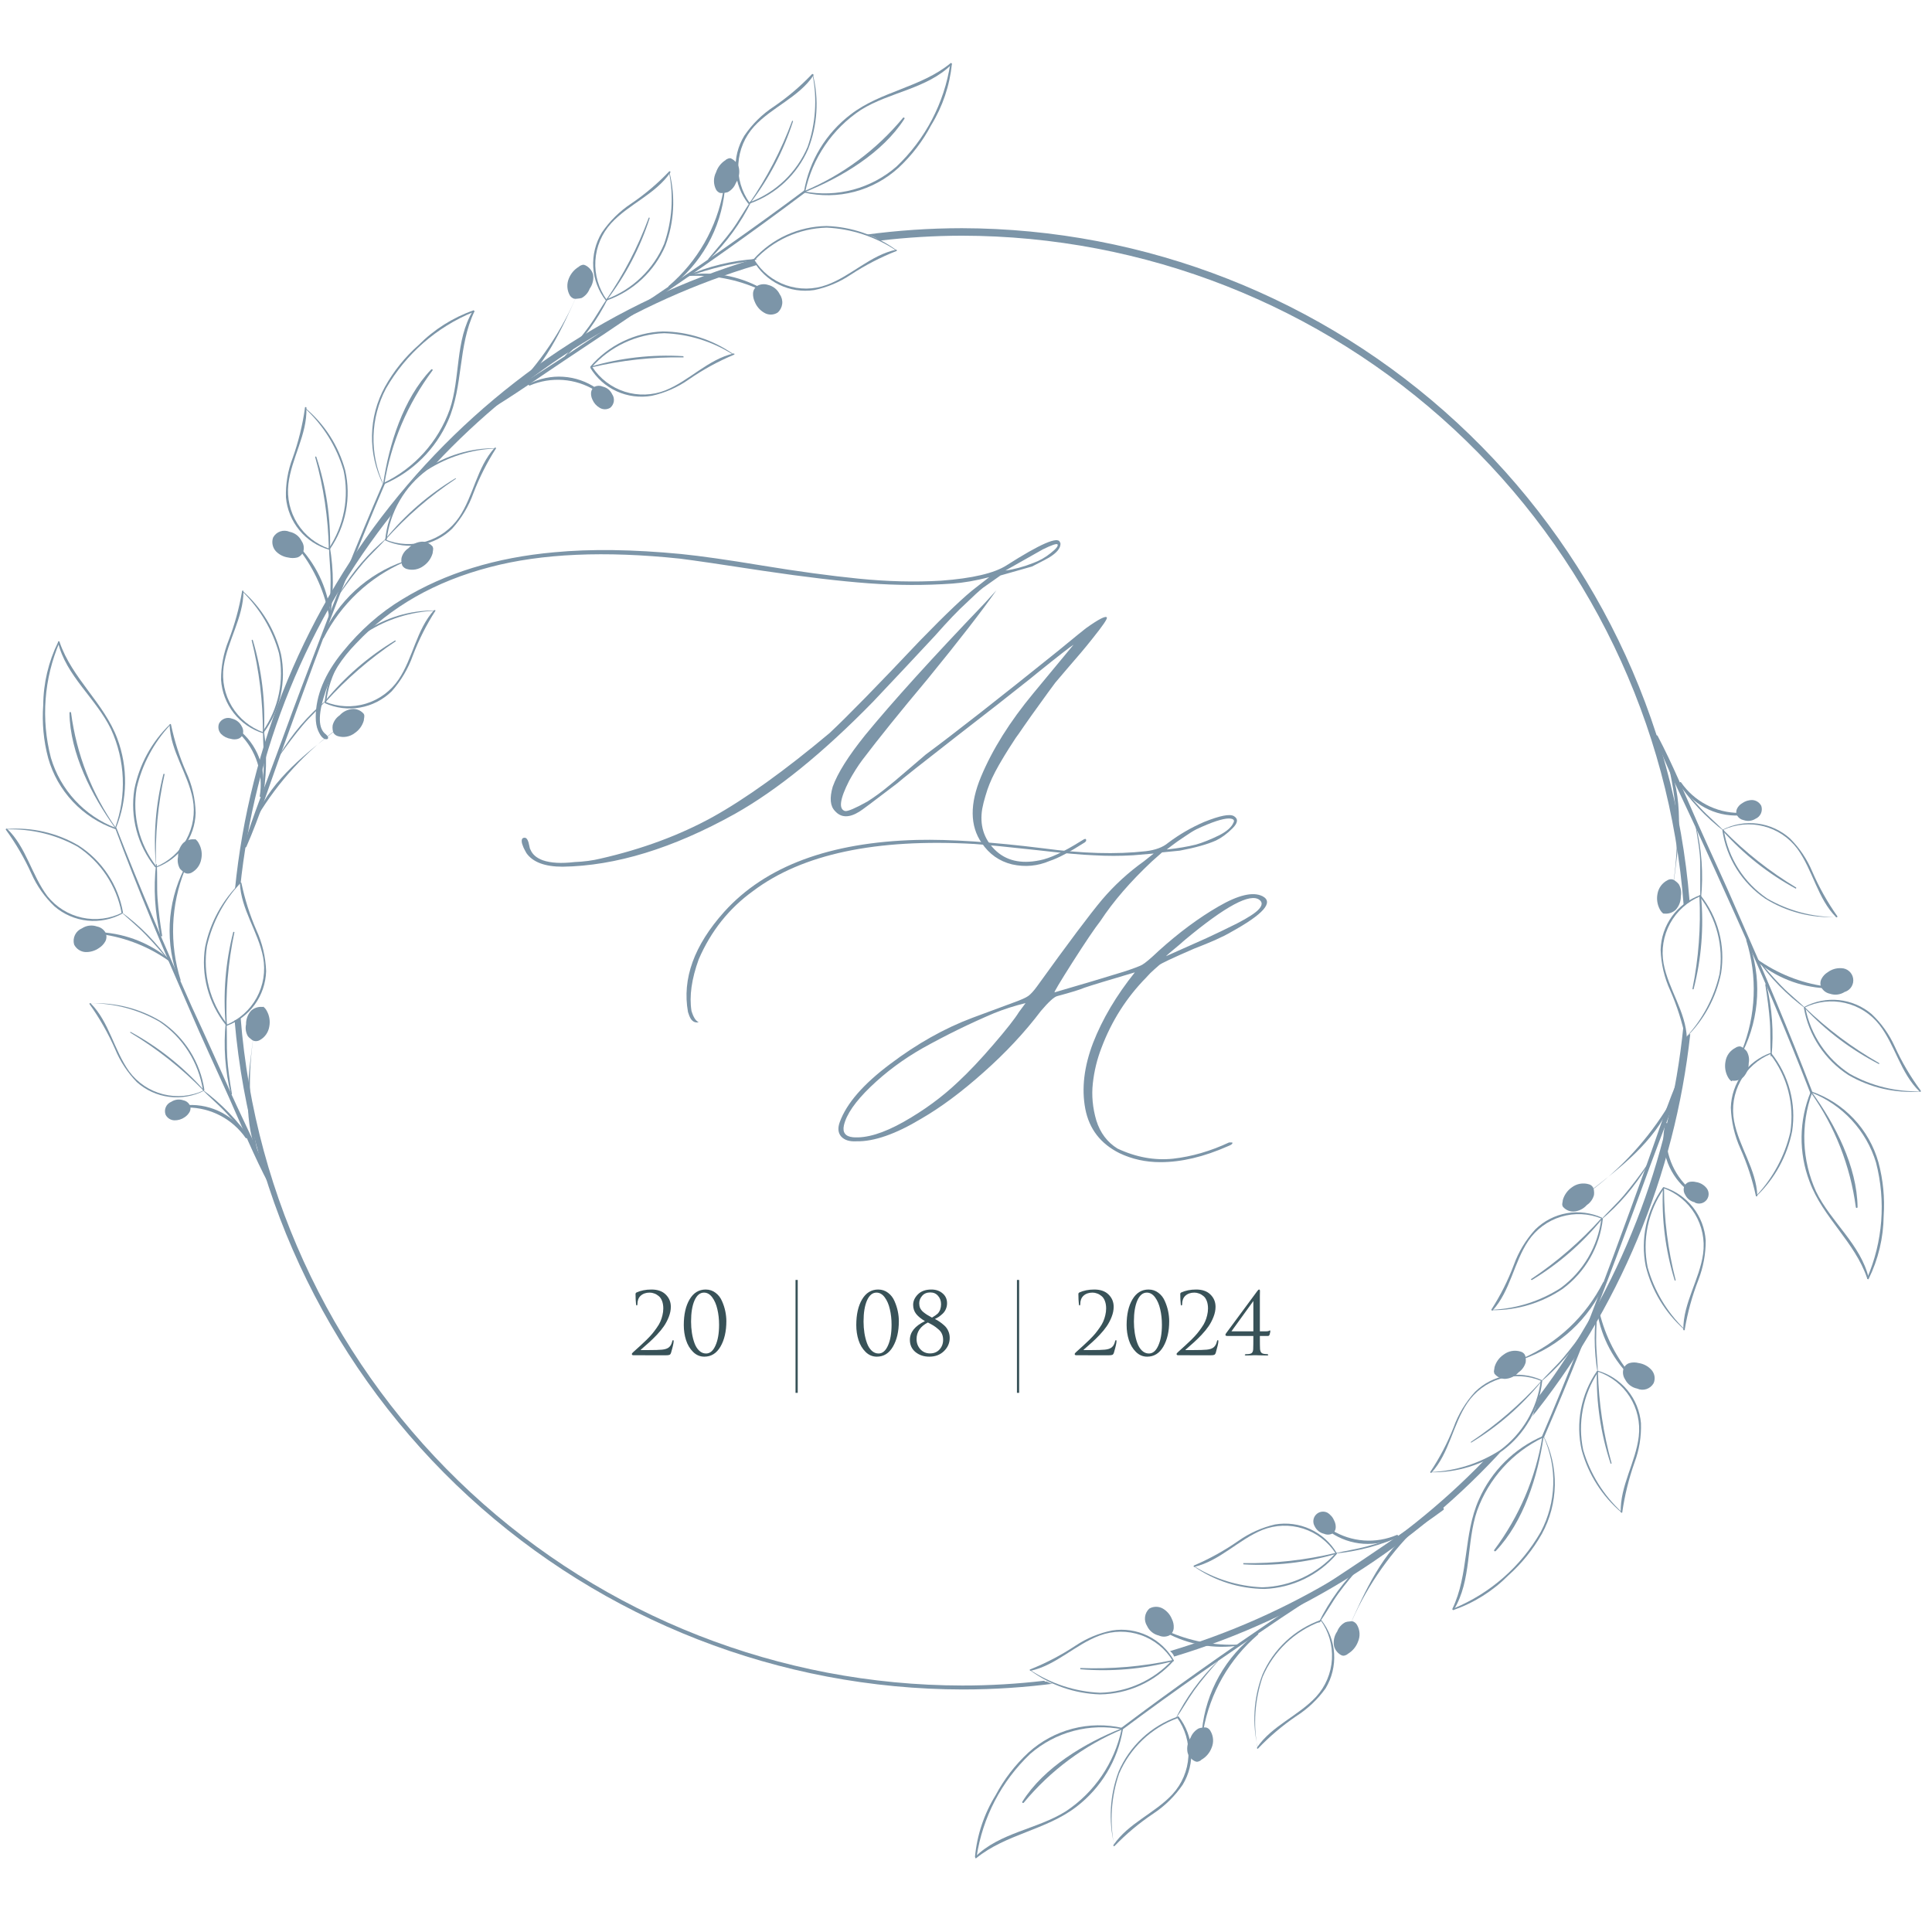 <?xml version="1.0" encoding="UTF-8"?> <svg xmlns="http://www.w3.org/2000/svg" width="154" height="154" viewBox="0 0 154 154" fill="none"><path d="M58.436 28.215C56.792 27.063 54.837 26.436 52.829 26.419C51.726 26.462 50.645 26.733 49.652 27.215C48.659 27.696 47.776 28.378 47.059 29.217C47.059 29.271 47.059 29.348 47.146 29.293C47.876 28.466 48.767 27.797 49.765 27.327C50.763 26.857 51.846 26.596 52.949 26.561C54.879 26.631 56.757 27.209 58.392 28.237L58.436 28.215Z" fill="#7C95A8"></path><path d="M47.037 29.294C47.532 30.124 48.268 30.784 49.147 31.187C50.026 31.589 51.006 31.715 51.958 31.548C53.014 31.315 54.013 30.874 54.898 30.252C56.023 29.471 57.227 28.811 58.49 28.282C58.505 28.282 58.518 28.276 58.529 28.266C58.539 28.256 58.545 28.242 58.545 28.227C58.545 28.213 58.539 28.199 58.529 28.189C58.518 28.179 58.505 28.173 58.49 28.173C56.443 28.641 54.941 30.35 53.047 31.112C52.008 31.522 50.861 31.56 49.797 31.221C48.734 30.881 47.821 30.186 47.211 29.251C47.135 29.251 47.211 29.251 47.211 29.251L47.037 29.294Z" fill="#7C95A8"></path><path d="M47.113 29.294C49.519 28.716 51.988 28.446 54.462 28.488C54.527 28.488 54.462 28.39 54.462 28.39C51.98 28.239 49.49 28.519 47.102 29.218C47.102 29.218 47.102 29.316 47.102 29.294H47.113Z" fill="#7C95A8"></path><path d="M53.33 13.736C53.71 15.639 53.575 17.608 52.938 19.441C52.514 20.445 51.889 21.353 51.103 22.109C50.317 22.865 49.386 23.454 48.366 23.839C48.29 23.839 48.366 23.981 48.366 23.948C49.403 23.585 50.354 23.01 51.158 22.261C51.962 21.511 52.601 20.603 53.036 19.593C53.741 17.72 53.855 15.676 53.363 13.736H53.33Z" fill="#7C95A8"></path><path d="M48.365 23.905C47.713 22.999 47.392 21.896 47.458 20.782C47.523 19.668 47.971 18.61 48.725 17.787C50.129 16.262 52.263 15.479 53.439 13.737C53.443 13.724 53.444 13.71 53.44 13.697C53.436 13.683 53.428 13.672 53.417 13.663C53.406 13.655 53.393 13.65 53.379 13.649C53.366 13.649 53.352 13.653 53.341 13.661C52.431 14.62 51.42 15.478 50.325 16.219C49.397 16.831 48.598 17.619 47.973 18.538C47.468 19.371 47.229 20.34 47.289 21.312C47.35 22.285 47.706 23.217 48.311 23.981C48.311 23.981 48.387 23.981 48.365 23.981V23.905Z" fill="#7C95A8"></path><path d="M48.366 23.926C49.868 21.959 51.024 19.75 51.784 17.394C51.784 17.34 51.719 17.296 51.697 17.394C50.842 19.705 49.701 21.899 48.3 23.926C48.3 23.981 48.3 24.035 48.366 23.992V23.926Z" fill="#7C95A8"></path><path d="M45.099 28.411C46.485 27.062 47.63 25.486 48.485 23.752C48.485 23.752 48.485 23.697 48.431 23.752C47.897 24.503 47.473 25.309 46.928 26.049C46.384 26.789 45.698 27.638 45.034 28.39C45.034 28.39 45.034 28.488 45.099 28.444V28.411Z" fill="#7C95A8"></path><path d="M71.457 19.942C69.835 18.753 67.892 18.081 65.882 18.015C64.781 18.031 63.694 18.275 62.692 18.732C61.689 19.189 60.792 19.85 60.058 20.671C60.004 20.726 60.058 20.802 60.145 20.747C60.881 19.952 61.769 19.312 62.756 18.865C63.743 18.418 64.81 18.174 65.893 18.145C67.868 18.238 69.78 18.867 71.424 19.963L71.457 19.942Z" fill="#7C95A8"></path><path d="M60.037 20.747C60.511 21.59 61.231 22.268 62.1 22.692C62.969 23.116 63.947 23.265 64.903 23.121C65.946 22.904 66.937 22.486 67.821 21.89C68.966 21.141 70.184 20.51 71.457 20.007C71.533 20.007 71.457 19.887 71.457 19.898C69.399 20.323 67.853 21.999 65.905 22.707C64.858 23.091 63.711 23.102 62.657 22.736C61.603 22.371 60.708 21.653 60.124 20.704C60.124 20.704 60.047 20.704 60.069 20.704L60.037 20.747Z" fill="#7C95A8"></path><path d="M54.713 22.076C55.659 21.74 56.622 21.453 57.598 21.216C58.49 20.998 59.405 20.9 60.287 20.693V20.639C58.357 20.765 56.464 21.226 54.691 22C54.691 22 54.691 22.098 54.691 22.076H54.713Z" fill="#7C95A8"></path><path d="M64.772 5.974C65.151 7.88 65.016 9.852 64.381 11.689C63.952 12.704 63.32 13.62 62.525 14.382C61.729 15.144 60.786 15.736 59.754 16.12C59.739 16.12 59.725 16.126 59.715 16.136C59.705 16.146 59.699 16.16 59.699 16.175C59.699 16.189 59.705 16.203 59.715 16.213C59.725 16.223 59.739 16.229 59.754 16.229C60.79 15.864 61.74 15.289 62.544 14.539C63.347 13.79 63.987 12.883 64.424 11.874C65.156 9.994 65.289 7.933 64.805 5.974H64.772Z" fill="#7C95A8"></path><path d="M59.764 16.185C59.112 15.28 58.791 14.177 58.856 13.062C58.922 11.948 59.369 10.89 60.123 10.067C61.528 8.543 63.662 7.759 64.837 6.017C64.847 5.998 64.85 5.976 64.844 5.956C64.838 5.935 64.823 5.918 64.805 5.908C64.786 5.898 64.764 5.896 64.744 5.902C64.723 5.908 64.706 5.922 64.696 5.941C63.783 6.897 62.772 7.754 61.68 8.499C60.75 9.108 59.951 9.897 59.329 10.818C58.82 11.65 58.58 12.619 58.64 13.593C58.7 14.567 59.059 15.498 59.666 16.262C59.666 16.262 59.742 16.262 59.666 16.262L59.764 16.185Z" fill="#7C95A8"></path><path d="M59.797 16.197C61.302 14.231 62.458 12.021 63.216 9.665C63.216 9.665 63.15 9.567 63.129 9.665C62.273 11.975 61.132 14.169 59.732 16.197C59.732 16.197 59.732 16.306 59.797 16.197Z" fill="#7C95A8"></path><path d="M56.52 20.694C57.906 19.344 59.051 17.768 59.906 16.034C59.906 16.034 59.906 15.969 59.852 16.034C59.318 16.774 58.894 17.591 58.349 18.331C57.805 19.071 57.076 19.888 56.455 20.639C56.455 20.639 56.455 20.737 56.52 20.694Z" fill="#7C95A8"></path><path d="M64.086 15.195C59.949 18.287 55.714 21.226 51.425 24.111L45.099 28.346C42.922 29.783 40.658 31.133 38.567 32.701C38.544 32.715 38.528 32.738 38.522 32.765C38.516 32.791 38.52 32.819 38.535 32.842C38.549 32.865 38.572 32.882 38.599 32.888C38.625 32.894 38.653 32.889 38.676 32.875C40.854 31.601 42.977 30.066 45.099 28.662C47.222 27.257 49.454 25.766 51.577 24.307C55.856 21.411 60.08 18.439 64.195 15.336C64.282 15.26 64.195 15.118 64.097 15.184L64.086 15.195Z" fill="#7C95A8"></path><path d="M64.184 15.282C64.752 12.604 66.352 10.257 68.637 8.75C70.912 7.335 73.895 7.084 75.855 5.136C75.855 5.136 75.855 4.994 75.768 5.038C73.406 6.975 70.216 7.269 67.81 9.12C65.836 10.622 64.506 12.816 64.086 15.26C64.086 15.326 64.174 15.348 64.184 15.26V15.282Z" fill="#7C95A8"></path><path d="M64.151 15.315C67.08 14.139 70.346 12.19 72.088 9.479C72.099 9.465 72.105 9.447 72.103 9.428C72.101 9.41 72.091 9.393 72.077 9.381C72.062 9.37 72.044 9.365 72.026 9.367C72.007 9.369 71.99 9.378 71.979 9.392C69.868 11.943 67.171 13.945 64.119 15.228C64.119 15.228 64.119 15.337 64.119 15.315H64.151Z" fill="#7C95A8"></path><path d="M64.097 15.348C65.417 15.651 66.791 15.631 68.101 15.288C69.411 14.944 70.619 14.289 71.62 13.377C72.672 12.399 73.552 11.251 74.222 9.981C75.135 8.497 75.701 6.826 75.877 5.092C75.877 5.016 75.757 5.016 75.746 5.092C75.264 8.222 73.755 11.102 71.457 13.279C70.462 14.144 69.283 14.772 68.01 15.115C66.737 15.458 65.403 15.508 64.108 15.261C64.108 15.261 64.043 15.337 64.108 15.348H64.097Z" fill="#7C95A8"></path><path d="M54.811 22C56.79 21.89 58.767 22.264 60.57 23.089C60.668 23.089 60.733 22.991 60.635 22.947C58.852 21.973 56.798 21.609 54.789 21.913C54.724 21.913 54.789 22.044 54.789 22.033L54.811 22Z" fill="#7C95A8"></path><path d="M42.226 30.731C43.06 30.373 43.968 30.221 44.874 30.288C45.779 30.354 46.656 30.637 47.429 31.112C47.528 31.177 47.636 31.014 47.538 30.949C46.757 30.41 45.844 30.093 44.898 30.032C43.95 29.97 43.004 30.167 42.16 30.601C42.084 30.601 42.16 30.764 42.226 30.731Z" fill="#7C95A8"></path><path d="M48.79 31.417C48.72 31.267 48.617 31.136 48.489 31.032C48.361 30.928 48.211 30.855 48.05 30.818C47.949 30.773 47.84 30.749 47.729 30.749C47.618 30.749 47.509 30.773 47.408 30.818C47.326 30.868 47.257 30.936 47.206 31.017C47.155 31.099 47.123 31.191 47.114 31.286C47.098 31.481 47.136 31.677 47.222 31.852C47.338 32.127 47.541 32.357 47.8 32.505C47.926 32.582 48.071 32.623 48.219 32.623C48.367 32.623 48.512 32.582 48.638 32.505C48.796 32.377 48.9 32.193 48.929 31.991C48.957 31.789 48.907 31.584 48.79 31.417Z" fill="#7C95A8"></path><path d="M62.159 23.469C62.069 23.279 61.937 23.111 61.773 22.979C61.609 22.847 61.417 22.754 61.212 22.707C60.946 22.621 60.658 22.641 60.406 22.761C60.299 22.823 60.208 22.909 60.142 23.014C60.075 23.118 60.035 23.237 60.025 23.36C60.012 23.604 60.06 23.848 60.167 24.068C60.31 24.424 60.566 24.722 60.896 24.917C61.059 25.021 61.248 25.076 61.44 25.076C61.633 25.076 61.822 25.021 61.985 24.917C62.188 24.74 62.318 24.494 62.35 24.227C62.382 23.959 62.314 23.689 62.159 23.469Z" fill="#7C95A8"></path><path d="M57.663 15.173C57.139 18.141 55.599 20.835 53.308 22.794C53.243 22.859 53.308 22.968 53.417 22.913C54.638 21.993 55.654 20.83 56.404 19.498C57.153 18.166 57.619 16.693 57.772 15.173C57.772 15.173 57.707 15.118 57.696 15.173H57.663Z" fill="#7C95A8"></path><path d="M46.057 23.36C44.825 26.316 43.019 28.999 40.745 31.253C40.745 31.308 40.745 31.395 40.81 31.351C43.401 29.37 44.762 26.256 46.068 23.371L46.057 23.36Z" fill="#7C95A8"></path><path d="M46.624 21.14C46.526 21.053 46.253 21.14 46.145 21.259C45.778 21.476 45.494 21.81 45.339 22.207C45.251 22.42 45.212 22.65 45.226 22.88C45.239 23.109 45.304 23.333 45.415 23.535C45.491 23.659 45.606 23.755 45.742 23.807C45.835 23.823 45.931 23.823 46.025 23.807C46.139 23.8 46.252 23.781 46.362 23.753C46.659 23.592 46.887 23.329 47.005 23.012C47.238 22.684 47.336 22.279 47.277 21.88C47.23 21.719 47.149 21.57 47.04 21.442C46.932 21.315 46.797 21.212 46.645 21.14" fill="#7C95A8"></path><path d="M58.306 12.648C58.208 12.56 57.935 12.648 57.827 12.767C57.471 12.993 57.205 13.336 57.075 13.736C56.967 13.948 56.91 14.184 56.91 14.422C56.91 14.661 56.967 14.896 57.075 15.108C57.145 15.234 57.257 15.33 57.391 15.38C57.485 15.391 57.58 15.391 57.674 15.38C57.789 15.37 57.902 15.348 58.012 15.315C58.308 15.158 58.536 14.899 58.654 14.585C58.887 14.241 58.977 13.819 58.904 13.41C58.866 13.247 58.792 13.094 58.689 12.963C58.586 12.831 58.455 12.724 58.306 12.648Z" fill="#7C95A8"></path><path d="M19.352 47.115C20.857 48.447 21.92 50.205 22.4 52.156C22.615 53.23 22.604 54.337 22.37 55.406C22.136 56.476 21.683 57.486 21.04 58.372C21.04 58.438 20.909 58.372 20.942 58.296C21.567 57.4 22.004 56.385 22.227 55.315C22.45 54.245 22.453 53.14 22.237 52.069C21.716 50.2 20.709 48.502 19.319 47.148L19.352 47.115Z" fill="#7C95A8"></path><path d="M20.974 58.449C20.05 58.162 19.235 57.602 18.636 56.842C18.038 56.081 17.684 55.158 17.621 54.192C17.615 53.126 17.815 52.069 18.209 51.078C18.703 49.8 19.067 48.477 19.298 47.126C19.298 47.05 19.407 47.061 19.407 47.126C19.407 49.228 18.122 51.089 17.828 53.136C17.675 54.24 17.906 55.363 18.483 56.316C19.06 57.27 19.947 57.996 20.996 58.373V58.438L20.974 58.449Z" fill="#7C95A8"></path><path d="M20.952 58.373C20.96 55.903 20.66 53.442 20.06 51.046C20.06 50.981 20.136 50.97 20.158 51.046C20.866 53.421 21.165 55.898 21.039 58.373H20.952Z" fill="#7C95A8"></path><path d="M20.8 63.936C20.919 62.934 21.007 61.933 21.028 60.931C21.05 59.929 20.952 59.102 20.963 58.188C20.963 58.188 21.017 58.188 21.028 58.188C21.31 60.102 21.258 62.05 20.876 63.947C20.876 64.001 20.789 63.947 20.8 63.947V63.936Z" fill="#7C95A8"></path><path d="M34.659 48.684C32.724 48.763 30.845 49.356 29.216 50.404C28.33 51.058 27.587 51.888 27.035 52.841C26.482 53.794 26.132 54.851 26.004 55.945C26.004 56.01 25.873 56.01 25.884 55.945C25.994 54.848 26.332 53.785 26.876 52.825C27.419 51.866 28.157 51.03 29.042 50.371C30.701 49.236 32.67 48.639 34.681 48.662L34.659 48.684Z" fill="#7C95A8"></path><path d="M25.906 55.934C26.939 56.358 28.087 56.413 29.155 56.09C30.224 55.767 31.149 55.085 31.774 54.16C32.928 52.439 33.189 50.186 34.605 48.629C34.659 48.629 34.746 48.629 34.703 48.694C33.985 49.808 33.387 50.994 32.917 52.233C32.542 53.291 31.965 54.267 31.219 55.107C30.527 55.781 29.648 56.232 28.696 56.399C27.744 56.566 26.764 56.442 25.884 56.043C25.884 56.043 25.884 55.956 25.884 55.967L25.906 55.934Z" fill="#7C95A8"></path><path d="M25.884 55.912C27.455 53.983 29.348 52.34 31.48 51.057C31.48 51.057 31.589 51.057 31.534 51.122C29.48 52.497 27.605 54.12 25.949 55.956C25.949 55.956 25.851 55.956 25.884 55.956V55.912Z" fill="#7C95A8"></path><path d="M22.291 60.158C23.274 58.504 24.533 57.031 26.015 55.804C26.015 55.804 26.091 55.804 26.015 55.804C25.427 56.49 24.73 57.099 24.142 57.796C23.554 58.493 22.89 59.375 22.313 60.191C22.313 60.191 22.215 60.191 22.248 60.191L22.291 60.158Z" fill="#7C95A8"></path><path d="M24.338 32.526C25.882 33.816 26.992 35.549 27.517 37.491C27.76 38.565 27.778 39.678 27.568 40.76C27.358 41.841 26.925 42.867 26.298 43.773C26.289 43.784 26.276 43.792 26.262 43.794C26.248 43.796 26.233 43.792 26.222 43.783C26.21 43.775 26.202 43.762 26.2 43.748C26.198 43.733 26.202 43.719 26.211 43.707C26.81 42.805 27.223 41.793 27.425 40.729C27.627 39.665 27.614 38.571 27.387 37.513C26.835 35.612 25.773 33.898 24.316 32.559L24.338 32.526Z" fill="#7C95A8"></path><path d="M26.232 43.816C25.305 43.55 24.48 43.009 23.866 42.265C23.252 41.521 22.878 40.608 22.792 39.647C22.761 38.577 22.942 37.511 23.326 36.511C23.787 35.224 24.115 33.892 24.305 32.538C24.301 32.528 24.299 32.517 24.3 32.506C24.301 32.495 24.305 32.485 24.311 32.476C24.317 32.467 24.325 32.459 24.334 32.454C24.344 32.449 24.354 32.446 24.365 32.446C24.376 32.446 24.387 32.449 24.396 32.454C24.406 32.459 24.414 32.467 24.42 32.476C24.426 32.485 24.429 32.495 24.43 32.506C24.431 32.517 24.429 32.528 24.425 32.538C24.49 34.639 23.227 36.533 22.988 38.58C22.86 39.684 23.114 40.799 23.708 41.738C24.303 42.677 25.201 43.384 26.254 43.74C26.254 43.74 26.254 43.816 26.254 43.806L26.232 43.816Z" fill="#7C95A8"></path><path d="M26.211 43.74C26.159 41.269 25.793 38.814 25.122 36.435C25.122 36.381 25.198 36.359 25.22 36.435C25.999 38.805 26.367 41.29 26.309 43.784H26.222L26.211 43.74Z" fill="#7C95A8"></path><path d="M26.189 49.304C26.287 48.302 26.352 47.301 26.352 46.288C26.352 45.276 26.233 44.47 26.222 43.556C26.222 43.556 26.276 43.556 26.287 43.556C26.613 45.462 26.613 47.409 26.287 49.315H26.2L26.189 49.304Z" fill="#7C95A8"></path><path d="M39.482 35.75C37.547 35.832 35.669 36.426 34.039 37.47C33.152 38.124 32.41 38.954 31.858 39.907C31.305 40.86 30.954 41.917 30.827 43.011C30.827 43.087 30.696 43.077 30.707 43.011C30.817 41.914 31.155 40.851 31.698 39.892C32.242 38.932 32.98 38.096 33.864 37.437C35.526 36.306 37.494 35.709 39.504 35.728L39.482 35.75Z" fill="#7C95A8"></path><path d="M30.729 43.011C31.764 43.43 32.911 43.481 33.979 43.156C35.047 42.831 35.971 42.15 36.597 41.226C37.751 39.505 38.012 37.252 39.427 35.695C39.482 35.641 39.569 35.695 39.525 35.761C38.812 36.877 38.214 38.062 37.74 39.299C37.366 40.348 36.789 41.314 36.042 42.14C35.35 42.815 34.471 43.265 33.519 43.432C32.567 43.599 31.587 43.475 30.707 43.077C30.707 43.077 30.707 42.989 30.707 43.011H30.729Z" fill="#7C95A8"></path><path d="M30.707 42.979C32.278 41.049 34.171 39.406 36.303 38.123C36.303 38.123 36.412 38.123 36.303 38.188C34.246 39.564 32.37 41.191 30.718 43.033C30.718 43.033 30.62 43.033 30.653 43.033L30.707 42.979Z" fill="#7C95A8"></path><path d="M27.114 47.224C28.097 45.567 29.361 44.093 30.849 42.869C30.849 42.869 30.914 42.869 30.849 42.869C30.25 43.555 29.564 44.165 28.965 44.861C28.366 45.558 27.713 46.44 27.136 47.257H27.071L27.114 47.224Z" fill="#7C95A8"></path><path d="M30.674 38.58C28.638 43.316 26.776 48.128 24.98 52.972C24.098 55.357 23.227 57.763 22.356 60.158C21.485 62.553 20.68 65.122 19.635 67.506C19.62 67.526 19.6 67.54 19.577 67.546C19.554 67.553 19.53 67.552 19.507 67.543C19.485 67.535 19.466 67.519 19.454 67.498C19.441 67.478 19.436 67.454 19.439 67.43C20.168 64.981 21.159 62.596 22.03 60.201C22.901 57.806 23.826 55.313 24.741 52.929C26.559 48.106 28.453 43.305 30.511 38.569C30.515 38.558 30.521 38.548 30.529 38.54C30.537 38.532 30.547 38.525 30.558 38.521C30.568 38.516 30.58 38.514 30.591 38.514C30.603 38.514 30.614 38.516 30.625 38.52C30.636 38.524 30.645 38.531 30.654 38.539C30.662 38.547 30.669 38.556 30.673 38.567C30.678 38.578 30.68 38.589 30.68 38.6C30.68 38.612 30.678 38.624 30.674 38.634V38.58Z" fill="#7C95A8"></path><path d="M30.576 38.493C33.034 37.315 34.928 35.214 35.845 32.647C36.716 30.099 36.259 27.138 37.696 24.775C37.696 24.71 37.849 24.775 37.816 24.83C36.488 27.595 36.945 30.763 35.715 33.539C34.716 35.807 32.896 37.612 30.62 38.591V38.493H30.576Z" fill="#7C95A8"></path><path d="M30.544 38.536C31.012 35.422 32.133 31.786 34.365 29.456C34.419 29.391 34.528 29.456 34.474 29.533C32.49 32.186 31.176 35.278 30.642 38.547C30.642 38.612 30.533 38.602 30.544 38.547V38.536Z" fill="#7C95A8"></path><path d="M30.533 38.602C29.927 37.391 29.624 36.051 29.651 34.697C29.677 33.343 30.032 32.015 30.685 30.829C31.385 29.573 32.294 28.447 33.374 27.497C34.599 26.262 36.088 25.32 37.729 24.743C37.805 24.743 37.838 24.841 37.729 24.874C34.799 26.074 32.351 28.215 30.772 30.96C30.154 32.128 29.813 33.423 29.775 34.745C29.738 36.066 30.004 37.379 30.555 38.58C30.555 38.58 30.5 38.657 30.478 38.58L30.533 38.602Z" fill="#7C95A8"></path><path d="M26.244 49.184C25.895 47.234 25.08 45.396 23.87 43.828C23.816 43.752 23.925 43.654 23.99 43.73C25.349 45.239 26.182 47.15 26.363 49.173C26.363 49.239 26.244 49.239 26.244 49.173V49.184Z" fill="#7C95A8"></path><path d="M20.702 63.468C20.855 62.573 20.79 61.655 20.514 60.791C20.237 59.927 19.756 59.142 19.112 58.503C19.025 58.416 19.112 58.275 19.243 58.351C19.953 58.982 20.478 59.795 20.76 60.703C21.042 61.61 21.071 62.578 20.843 63.5C20.843 63.577 20.691 63.5 20.702 63.5V63.468Z" fill="#7C95A8"></path><path d="M18.492 57.283C18.654 57.321 18.806 57.393 18.937 57.494C19.069 57.596 19.177 57.724 19.254 57.871C19.314 57.964 19.355 58.067 19.374 58.176C19.393 58.284 19.389 58.396 19.363 58.503C19.335 58.595 19.284 58.679 19.216 58.748C19.148 58.816 19.064 58.867 18.971 58.895C18.786 58.949 18.59 58.949 18.405 58.895C18.108 58.852 17.833 58.715 17.621 58.503C17.52 58.393 17.451 58.258 17.422 58.112C17.394 57.966 17.406 57.815 17.458 57.675C17.549 57.492 17.707 57.35 17.898 57.278C18.09 57.205 18.302 57.207 18.492 57.283Z" fill="#7C95A8"></path><path d="M23.086 42.391C23.292 42.432 23.486 42.52 23.652 42.648C23.818 42.777 23.953 42.942 24.044 43.131C24.123 43.246 24.176 43.376 24.201 43.513C24.225 43.65 24.22 43.791 24.186 43.926C24.152 44.044 24.089 44.153 24.004 44.242C23.919 44.331 23.813 44.398 23.696 44.438C23.456 44.497 23.206 44.497 22.967 44.438C22.593 44.386 22.248 44.209 21.987 43.937C21.856 43.791 21.767 43.614 21.729 43.422C21.69 43.231 21.704 43.032 21.769 42.848C21.89 42.619 22.093 42.445 22.338 42.36C22.582 42.276 22.85 42.286 23.086 42.391Z" fill="#7C95A8"></path><path d="M32.209 44.807C29.442 46.018 27.18 48.149 25.808 50.839C25.808 50.926 25.634 50.839 25.666 50.763C26.281 49.363 27.179 48.106 28.303 47.07C29.427 46.034 30.753 45.242 32.198 44.742C32.198 44.742 32.275 44.742 32.198 44.807H32.209Z" fill="#7C95A8"></path><path d="M26.973 58.023C24.381 59.907 22.193 62.291 20.539 65.035C20.539 65.089 20.397 65.035 20.43 65.035C21.747 62.052 24.458 59.994 26.962 58.045L26.973 58.023Z" fill="#7C95A8"></path><path d="M28.998 56.946C29.096 57.011 28.998 57.316 28.998 57.436C28.882 57.846 28.623 58.202 28.268 58.438C28.081 58.582 27.861 58.679 27.628 58.72C27.395 58.762 27.155 58.747 26.929 58.677C26.793 58.638 26.674 58.553 26.592 58.438C26.551 58.352 26.526 58.26 26.516 58.166C26.499 58.05 26.499 57.933 26.516 57.817C26.596 57.493 26.794 57.209 27.071 57.022C27.209 56.868 27.376 56.743 27.563 56.656C27.75 56.568 27.953 56.518 28.16 56.511C28.328 56.511 28.495 56.55 28.646 56.626C28.798 56.701 28.929 56.811 29.03 56.946" fill="#7C95A8"></path><path d="M34.485 43.61C34.583 43.687 34.485 43.98 34.485 44.1C34.366 44.512 34.108 44.87 33.755 45.113C33.566 45.254 33.347 45.35 33.114 45.391C32.882 45.433 32.643 45.419 32.416 45.352C32.279 45.309 32.16 45.221 32.079 45.102C32.036 45.017 32.01 44.925 32.003 44.83C31.986 44.714 31.986 44.597 32.003 44.481C32.08 44.158 32.279 43.878 32.558 43.697C32.838 43.387 33.229 43.199 33.647 43.175C33.816 43.175 33.982 43.214 34.133 43.29C34.285 43.365 34.416 43.475 34.517 43.61" fill="#7C95A8"></path><path d="M7.181 79.983C9.186 79.883 11.175 80.391 12.885 81.442C13.799 82.065 14.573 82.87 15.159 83.807C15.746 84.744 16.132 85.792 16.293 86.885C16.288 86.897 16.279 86.907 16.269 86.914C16.258 86.921 16.246 86.925 16.233 86.925C16.22 86.925 16.208 86.921 16.197 86.914C16.187 86.907 16.178 86.897 16.173 86.885C16.001 85.789 15.605 84.74 15.009 83.803C14.414 82.867 13.631 82.063 12.711 81.442C11.03 80.471 9.122 79.963 7.181 79.972V79.983Z" fill="#7C95A8"></path><path d="M16.271 86.94C15.412 87.382 14.439 87.552 13.481 87.43C12.523 87.308 11.625 86.898 10.904 86.254C10.165 85.494 9.577 84.6 9.173 83.62C8.618 82.359 7.936 81.159 7.137 80.038C7.137 79.984 7.137 79.918 7.224 79.973C8.705 81.453 9.075 83.696 10.305 85.416C10.97 86.311 11.924 86.949 13.005 87.223C14.086 87.497 15.228 87.389 16.239 86.918C16.239 86.918 16.315 86.918 16.239 86.984L16.271 86.94Z" fill="#7C95A8"></path><path d="M16.195 86.907C14.467 85.139 12.521 83.599 10.403 82.323C10.349 82.323 10.403 82.215 10.403 82.247C12.591 83.437 14.558 84.995 16.217 86.853C16.217 86.853 16.217 86.94 16.14 86.853L16.195 86.907Z" fill="#7C95A8"></path><path d="M19.983 91.034C19.374 90.239 18.732 89.466 18.046 88.726C17.36 87.985 16.706 87.474 16.086 86.81C17.634 87.947 18.977 89.338 20.06 90.925C20.06 90.925 20.06 91.023 19.994 90.925L19.983 91.034Z" fill="#7C95A8"></path><path d="M19.2 70.349C17.865 71.761 16.933 73.505 16.5 75.4C16.327 76.49 16.38 77.603 16.653 78.672C16.926 79.741 17.415 80.743 18.089 81.617C18.089 81.671 18.035 81.747 17.991 81.693C17.305 80.829 16.805 79.833 16.522 78.767C16.239 77.701 16.18 76.588 16.347 75.498C16.745 73.536 17.729 71.741 19.167 70.349H19.2Z" fill="#7C95A8"></path><path d="M18.034 81.692C19.068 81.271 19.924 80.505 20.46 79.526C20.995 78.546 21.177 77.412 20.974 76.314C20.593 74.278 19.199 72.482 19.123 70.381C19.128 70.369 19.137 70.359 19.147 70.353C19.158 70.346 19.17 70.342 19.183 70.342C19.196 70.342 19.208 70.346 19.219 70.353C19.229 70.359 19.238 70.369 19.243 70.381C19.511 71.674 19.913 72.937 20.44 74.148C20.912 75.175 21.174 76.285 21.213 77.414C21.184 78.371 20.869 79.298 20.308 80.074C19.747 80.85 18.967 81.441 18.067 81.769C18.067 81.769 17.991 81.769 18.067 81.703L18.034 81.692Z" fill="#7C95A8"></path><path d="M17.991 81.693C17.771 79.213 17.973 76.713 18.59 74.301C18.59 74.246 18.699 74.301 18.688 74.301C18.175 76.722 17.97 79.198 18.078 81.671C18.078 81.671 18.002 81.736 17.991 81.671V81.693Z" fill="#7C95A8"></path><path d="M18.405 87.234C17.942 85.358 17.802 83.418 17.991 81.496H18.057C18.111 82.4 18.057 83.325 18.111 84.24C18.166 85.154 18.318 86.232 18.492 87.223H18.405V87.234Z" fill="#7C95A8"></path><path d="M0.518 66.081C2.523 65.919 4.531 66.379 6.266 67.398C7.192 67.995 7.984 68.777 8.593 69.695C9.202 70.613 9.615 71.647 9.804 72.732C9.804 72.809 9.695 72.83 9.684 72.732C9.481 71.668 9.066 70.655 8.464 69.753C7.861 68.852 7.084 68.081 6.179 67.485C4.455 66.524 2.501 66.05 0.528 66.113L0.518 66.081Z" fill="#7C95A8"></path><path d="M9.782 72.809C8.926 73.283 7.945 73.483 6.972 73.382C5.998 73.281 5.079 72.883 4.339 72.243C3.567 71.506 2.946 70.626 2.51 69.652C1.951 68.412 1.265 67.234 0.463 66.135C0.459 66.122 0.458 66.108 0.462 66.095C0.466 66.082 0.474 66.07 0.485 66.062C0.496 66.053 0.509 66.048 0.523 66.048C0.536 66.047 0.55 66.051 0.561 66.059C2.085 67.507 2.51 69.739 3.784 71.437C4.478 72.305 5.45 72.908 6.536 73.146C7.622 73.384 8.756 73.242 9.75 72.743V72.809H9.782Z" fill="#7C95A8"></path><path d="M13.593 76.76C12.962 75.976 12.298 75.214 11.601 74.496C10.904 73.777 10.262 73.276 9.587 72.634C11.153 73.767 12.516 75.159 13.615 76.749C13.615 76.749 13.615 76.847 13.55 76.749L13.593 76.76Z" fill="#7C95A8"></path><path d="M13.582 57.774C12.256 59.191 11.329 60.934 10.893 62.825C10.713 63.91 10.758 65.021 11.024 66.088C11.29 67.155 11.771 68.157 12.439 69.031C12.439 69.096 12.439 69.172 12.352 69.107C11.663 68.247 11.161 67.253 10.878 66.188C10.595 65.124 10.537 64.012 10.708 62.923C11.1 60.953 12.083 59.149 13.527 57.752L13.582 57.774Z" fill="#7C95A8"></path><path d="M12.439 69.085C13.469 68.66 14.322 67.893 14.855 66.914C15.388 65.936 15.569 64.803 15.367 63.707C14.986 61.671 13.593 59.875 13.516 57.774C13.516 57.697 13.625 57.676 13.636 57.774C13.905 59.063 14.306 60.322 14.834 61.53C15.309 62.554 15.569 63.666 15.596 64.796C15.57 65.754 15.255 66.681 14.694 67.458C14.133 68.235 13.351 68.825 12.449 69.15C12.449 69.15 12.384 69.15 12.449 69.085H12.439Z" fill="#7C95A8"></path><path d="M12.439 69.074C12.209 66.598 12.408 64.101 13.027 61.692C13.027 61.692 13.136 61.692 13.125 61.692C12.586 64.11 12.355 66.587 12.439 69.063C12.439 69.063 12.352 69.139 12.352 69.063L12.439 69.074Z" fill="#7C95A8"></path><path d="M12.787 74.626C12.34 72.745 12.223 70.8 12.438 68.878H12.493C12.558 69.792 12.493 70.707 12.558 71.621C12.624 72.536 12.765 73.625 12.928 74.615C12.928 74.615 12.852 74.681 12.841 74.615L12.787 74.626Z" fill="#7C95A8"></path><path d="M9.282 65.993C11.154 70.805 13.19 75.54 15.291 80.255C16.38 82.584 17.403 84.903 18.448 87.222C19.494 89.541 20.735 91.936 21.649 94.375C21.655 94.387 21.658 94.4 21.659 94.414C21.66 94.427 21.657 94.44 21.653 94.453C21.648 94.466 21.641 94.477 21.632 94.487C21.623 94.497 21.612 94.505 21.6 94.511C21.588 94.517 21.575 94.52 21.561 94.521C21.548 94.521 21.535 94.519 21.522 94.515C21.509 94.51 21.498 94.503 21.488 94.494C21.478 94.485 21.47 94.474 21.464 94.462C20.267 92.208 19.287 89.802 18.253 87.484C17.218 85.165 16.075 82.737 15.063 80.353C12.983 75.606 10.969 70.848 9.173 65.993C9.188 65.98 9.207 65.974 9.227 65.974C9.247 65.974 9.266 65.98 9.282 65.993Z" fill="#7C95A8"></path><path d="M9.173 65.993C10.103 63.429 9.986 60.601 8.846 58.122C7.66 55.672 5.254 53.876 4.622 51.187C4.622 51.111 4.731 51.078 4.753 51.187C5.743 54.083 8.28 56.021 9.347 58.862C10.211 61.167 10.176 63.713 9.249 65.993H9.173Z" fill="#7C95A8"></path><path d="M9.173 65.993C7.322 63.435 5.58 60.06 5.537 56.827C5.537 56.739 5.656 56.718 5.667 56.827C6.099 60.126 7.325 63.271 9.238 65.993C9.238 66.048 9.238 66.102 9.162 66.059L9.173 65.993Z" fill="#7C95A8"></path><path d="M9.173 66.081C7.893 65.637 6.739 64.891 5.81 63.905C4.881 62.919 4.205 61.724 3.838 60.419C3.472 59.043 3.34 57.615 3.446 56.195C3.459 54.454 3.865 52.739 4.633 51.176C4.633 51.1 4.785 51.176 4.753 51.176C3.504 54.088 3.259 57.332 4.056 60.398C4.43 61.665 5.091 62.829 5.988 63.8C6.885 64.77 7.993 65.521 9.227 65.993C9.227 65.993 9.227 66.091 9.227 66.081H9.173Z" fill="#7C95A8"></path><path d="M13.527 76.641C11.917 75.484 10.048 74.737 8.084 74.464C8.064 74.464 8.044 74.456 8.03 74.442C8.016 74.427 8.008 74.408 8.008 74.388C8.008 74.368 8.016 74.348 8.03 74.334C8.044 74.32 8.064 74.311 8.084 74.311C10.113 74.442 12.045 75.225 13.593 76.543C13.593 76.543 13.593 76.674 13.506 76.63L13.527 76.641Z" fill="#7C95A8"></path><path d="M19.581 90.707C19.063 89.964 18.375 89.355 17.574 88.933C16.772 88.51 15.881 88.286 14.976 88.279C14.856 88.279 14.856 88.083 14.976 88.083C15.924 88.037 16.866 88.25 17.703 88.698C18.539 89.147 19.237 89.815 19.722 90.631C19.722 90.707 19.646 90.783 19.592 90.707H19.581Z" fill="#7C95A8"></path><path d="M13.658 87.821C13.797 87.731 13.954 87.673 14.118 87.652C14.282 87.631 14.449 87.648 14.605 87.702C14.713 87.722 14.814 87.765 14.903 87.829C14.991 87.893 15.064 87.976 15.117 88.072C15.163 88.157 15.187 88.252 15.187 88.349C15.187 88.446 15.163 88.542 15.117 88.627C15.022 88.798 14.888 88.944 14.725 89.052C14.48 89.224 14.186 89.311 13.887 89.302C13.743 89.294 13.604 89.249 13.484 89.171C13.364 89.093 13.266 88.984 13.201 88.856C13.126 88.658 13.132 88.438 13.218 88.245C13.303 88.051 13.461 87.899 13.658 87.821Z" fill="#7C95A8"></path><path d="M6.538 73.995C6.713 73.88 6.912 73.807 7.12 73.783C7.328 73.758 7.539 73.782 7.736 73.853C7.873 73.879 8.004 73.934 8.118 74.015C8.233 74.096 8.329 74.2 8.4 74.321C8.456 74.431 8.485 74.552 8.485 74.675C8.485 74.798 8.456 74.919 8.4 75.029C8.28 75.246 8.108 75.43 7.899 75.562C7.581 75.787 7.199 75.902 6.81 75.889C6.62 75.877 6.437 75.815 6.279 75.71C6.12 75.605 5.992 75.46 5.907 75.29C5.836 75.034 5.861 74.762 5.977 74.523C6.094 74.284 6.293 74.097 6.538 73.995Z" fill="#7C95A8"></path><path d="M14.736 69.335C13.612 72.136 13.492 75.241 14.398 78.121C14.398 78.141 14.39 78.16 14.376 78.174C14.362 78.189 14.342 78.197 14.322 78.197C14.302 78.197 14.283 78.189 14.268 78.174C14.254 78.16 14.246 78.141 14.246 78.121C13.701 76.696 13.458 75.174 13.531 73.651C13.604 72.127 13.992 70.635 14.671 69.269C14.671 69.269 14.758 69.269 14.736 69.269V69.335Z" fill="#7C95A8"></path><path d="M20.245 82.432C19.721 85.594 19.832 88.829 20.571 91.947C20.571 91.962 20.566 91.976 20.555 91.986C20.545 91.996 20.531 92.002 20.517 92.002C20.503 92.002 20.489 91.996 20.479 91.986C20.468 91.976 20.462 91.962 20.462 91.947C19.308 88.899 19.809 85.535 20.234 82.389L20.245 82.432Z" fill="#7C95A8"></path><path d="M20.941 80.244C21.061 80.244 21.224 80.484 21.279 80.603C21.482 80.98 21.547 81.415 21.464 81.834C21.427 82.064 21.337 82.282 21.201 82.471C21.065 82.66 20.887 82.815 20.68 82.922C20.552 82.988 20.406 83.007 20.266 82.977C20.172 82.951 20.086 82.903 20.016 82.835C19.922 82.771 19.838 82.694 19.765 82.607C19.595 82.318 19.54 81.976 19.613 81.649C19.604 81.248 19.748 80.858 20.016 80.56C20.14 80.447 20.287 80.363 20.447 80.312C20.606 80.261 20.775 80.246 20.941 80.266" fill="#7C95A8"></path><path d="M15.52 66.887C15.64 66.887 15.803 67.126 15.858 67.246C16.065 67.621 16.131 68.057 16.043 68.476C16.005 68.706 15.914 68.923 15.778 69.112C15.642 69.301 15.464 69.456 15.259 69.565C15.132 69.631 14.985 69.65 14.845 69.619C14.752 69.592 14.666 69.543 14.595 69.478C14.504 69.41 14.42 69.334 14.344 69.249C14.178 68.959 14.124 68.618 14.192 68.291C14.183 67.89 14.327 67.501 14.595 67.202C14.719 67.09 14.866 67.005 15.025 66.954C15.185 66.904 15.354 66.888 15.52 66.909" fill="#7C95A8"></path><path d="M95.179 124.869C96.828 126.018 98.787 126.64 100.797 126.654C101.897 126.613 102.977 126.344 103.968 125.864C104.96 125.385 105.841 124.705 106.556 123.867C106.566 123.856 106.571 123.841 106.57 123.826C106.569 123.81 106.562 123.796 106.551 123.786C106.545 123.781 106.538 123.777 106.531 123.775C106.524 123.772 106.516 123.771 106.509 123.772C106.493 123.773 106.479 123.78 106.469 123.791C105.733 124.622 104.834 125.293 103.829 125.763C102.823 126.233 101.732 126.492 100.623 126.524C98.692 126.444 96.816 125.863 95.179 124.836V124.869Z" fill="#7C95A8"></path><path d="M106.545 123.781C106.049 122.951 105.314 122.29 104.436 121.886C103.557 121.482 102.577 121.353 101.624 121.516C100.585 121.759 99.602 122.199 98.728 122.812C97.616 123.588 96.427 124.249 95.179 124.782C95.168 124.787 95.158 124.796 95.151 124.806C95.144 124.817 95.14 124.829 95.14 124.842C95.14 124.855 95.144 124.867 95.151 124.878C95.158 124.888 95.168 124.897 95.179 124.902C97.226 124.423 98.728 122.724 100.623 121.952C101.661 121.542 102.809 121.504 103.872 121.843C104.935 122.182 105.849 122.878 106.458 123.813L106.545 123.781Z" fill="#7C95A8"></path><path d="M106.469 123.781C104.063 124.358 101.594 124.632 99.12 124.598C99.066 124.598 99.12 124.685 99.12 124.696C101.603 124.842 104.092 124.562 106.48 123.868V123.781H106.469Z" fill="#7C95A8"></path><path d="M111.836 122.333C110.9 122.681 109.942 122.997 108.973 123.258C108.004 123.52 107.177 123.618 106.295 123.846C108.222 123.677 110.105 123.172 111.858 122.355C111.858 122.355 111.858 122.257 111.858 122.279L111.836 122.333Z" fill="#7C95A8"></path><path d="M100.252 139.382C99.88 137.476 100.015 135.505 100.644 133.667C101.075 132.653 101.709 131.738 102.507 130.978C103.304 130.218 104.249 129.629 105.282 129.247C105.294 129.242 105.304 129.233 105.31 129.223C105.317 129.212 105.321 129.2 105.321 129.187C105.321 129.174 105.317 129.162 105.31 129.151C105.304 129.14 105.294 129.132 105.282 129.127C104.247 129.496 103.299 130.074 102.498 130.825C101.696 131.576 101.058 132.484 100.622 133.493C99.916 135.372 99.794 137.422 100.274 139.372L100.252 139.382Z" fill="#7C95A8"></path><path d="M105.261 129.137C105.912 130.04 106.233 131.14 106.169 132.252C106.106 133.364 105.662 134.421 104.912 135.244C103.508 136.768 101.374 137.563 100.198 139.294C100.198 139.36 100.198 139.436 100.285 139.37C101.198 138.414 102.209 137.557 103.301 136.812C104.224 136.226 105.026 135.468 105.663 134.58C106.166 133.746 106.403 132.778 106.343 131.806C106.282 130.834 105.928 129.903 105.326 129.137H105.261Z" fill="#7C95A8"></path><path d="M108.515 124.663C107.126 126.012 105.977 127.587 105.119 129.323C105.119 129.323 105.119 129.388 105.173 129.323C105.707 128.583 106.142 127.766 106.675 127.026C107.209 126.286 107.917 125.447 108.581 124.685C108.581 124.685 108.581 124.598 108.515 124.685V124.663Z" fill="#7C95A8"></path><path d="M82.115 133.143C83.732 134.331 85.672 134.999 87.678 135.06C88.785 135.046 89.877 134.803 90.885 134.346C91.893 133.888 92.796 133.227 93.535 132.403C93.59 132.403 93.535 132.283 93.437 132.327C92.703 133.124 91.815 133.765 90.828 134.212C89.84 134.659 88.773 134.903 87.689 134.929C85.7 134.841 83.773 134.212 82.115 133.111V133.143Z" fill="#7C95A8"></path><path d="M93.557 132.327C93.076 131.481 92.348 130.802 91.471 130.38C90.594 129.958 89.609 129.813 88.647 129.965C87.6 130.176 86.606 130.59 85.719 131.184C84.585 131.934 83.377 132.565 82.115 133.068C82.039 133.068 82.115 133.198 82.115 133.187C84.172 132.752 85.708 131.086 87.656 130.368C88.714 129.974 89.876 129.963 90.941 130.334C92.006 130.706 92.908 131.438 93.492 132.403H93.557V132.327Z" fill="#7C95A8"></path><path d="M93.47 132.327C91.052 132.842 88.58 133.054 86.11 132.958V133.056C88.593 133.263 91.093 133.046 93.503 132.414C93.557 132.414 93.503 132.316 93.503 132.327H93.47Z" fill="#7C95A8"></path><path d="M88.81 147.1C88.438 145.194 88.574 143.223 89.202 141.385C89.635 140.372 90.27 139.458 91.067 138.698C91.864 137.938 92.808 137.348 93.84 136.964C93.852 136.959 93.862 136.951 93.869 136.94C93.876 136.93 93.879 136.917 93.879 136.905C93.879 136.892 93.876 136.879 93.869 136.869C93.862 136.858 93.852 136.85 93.84 136.845C92.804 137.211 91.855 137.787 91.052 138.536C90.248 139.285 89.608 140.192 89.17 141.199C88.463 143.079 88.342 145.128 88.821 147.078L88.81 147.1Z" fill="#7C95A8"></path><path d="M93.818 136.9C94.47 137.803 94.79 138.903 94.727 140.015C94.664 141.127 94.22 142.183 93.47 143.007C92.066 144.531 89.932 145.326 88.756 147.068C88.746 147.08 88.741 147.095 88.742 147.11C88.743 147.125 88.75 147.139 88.761 147.15C88.773 147.16 88.788 147.165 88.803 147.164C88.819 147.163 88.833 147.156 88.843 147.144C89.773 146.182 90.802 145.32 91.913 144.575C92.844 143.963 93.647 143.175 94.276 142.256C94.778 141.422 95.015 140.454 94.955 139.482C94.895 138.509 94.54 137.578 93.938 136.812H93.873L93.818 136.9Z" fill="#7C95A8"></path><path d="M97.073 132.403C95.684 133.747 94.535 135.32 93.677 137.052C93.677 137.052 93.677 137.117 93.677 137.052C94.21 136.312 94.646 135.506 95.179 134.755C95.713 134.004 96.42 133.176 97.084 132.425C97.084 132.425 97.084 132.327 97.019 132.371L97.073 132.403Z" fill="#7C95A8"></path><path d="M89.496 137.847C93.633 134.755 97.879 131.816 102.158 128.942C104.335 127.516 106.404 126.111 108.527 124.707C110.65 123.302 112.969 121.909 115.059 120.352C115.075 120.334 115.085 120.311 115.086 120.287C115.088 120.262 115.081 120.238 115.067 120.218C115.053 120.198 115.033 120.183 115.01 120.176C114.987 120.169 114.962 120.169 114.939 120.178C112.762 121.463 110.65 122.987 108.527 124.402C106.404 125.817 104.172 127.287 101.995 128.757C97.727 131.653 93.503 134.614 89.377 137.728C89.29 137.793 89.377 137.934 89.475 137.869L89.496 137.847Z" fill="#7C95A8"></path><path d="M89.398 137.847C88.834 140.524 87.238 142.871 84.956 144.38C82.67 145.817 79.687 146.067 77.728 148.016C77.728 148.016 77.728 148.168 77.815 148.114C80.188 146.187 83.367 145.882 85.784 144.031C87.767 142.519 89.098 140.307 89.507 137.847C89.507 137.782 89.409 137.76 89.398 137.847Z" fill="#7C95A8"></path><path d="M89.431 137.76C86.47 138.935 83.204 140.884 81.495 143.606C81.483 143.62 81.478 143.639 81.48 143.657C81.482 143.676 81.491 143.692 81.506 143.704C81.52 143.715 81.538 143.721 81.557 143.719C81.575 143.717 81.592 143.707 81.604 143.693C83.714 141.139 86.411 139.133 89.464 137.847C89.529 137.847 89.464 137.727 89.464 137.749L89.431 137.76Z" fill="#7C95A8"></path><path d="M89.486 137.738C88.168 137.435 86.797 137.455 85.489 137.796C84.181 138.137 82.975 138.79 81.974 139.698C80.918 140.675 80.035 141.824 79.361 143.094C78.445 144.58 77.882 146.256 77.717 147.994C77.717 148.07 77.826 148.07 77.847 147.994C78.321 144.866 79.823 141.986 82.115 139.807C83.111 138.94 84.292 138.312 85.567 137.973C86.843 137.633 88.18 137.59 89.475 137.847V137.771L89.486 137.738Z" fill="#7C95A8"></path><path d="M98.772 131.086C96.793 131.19 94.817 130.816 93.013 129.997C92.926 129.997 92.86 130.095 92.947 130.139C94.734 131.105 96.785 131.464 98.794 131.162C98.859 131.162 98.794 131.042 98.794 131.053L98.772 131.086Z" fill="#7C95A8"></path><path d="M111.357 122.344C110.523 122.703 109.615 122.856 108.709 122.79C107.803 122.724 106.926 122.44 106.153 121.963C106.055 121.963 105.957 122.072 106.044 122.137C106.826 122.676 107.738 122.993 108.685 123.054C109.632 123.116 110.578 122.919 111.423 122.485C111.499 122.485 111.423 122.322 111.357 122.344Z" fill="#7C95A8"></path><path d="M104.793 121.658C104.863 121.807 104.966 121.938 105.094 122.042C105.222 122.146 105.372 122.219 105.533 122.256C105.634 122.302 105.743 122.325 105.854 122.325C105.965 122.325 106.074 122.302 106.175 122.256C106.259 122.209 106.331 122.142 106.382 122.06C106.433 121.978 106.463 121.885 106.469 121.788C106.482 121.597 106.445 121.405 106.36 121.233C106.25 120.955 106.051 120.721 105.794 120.569C105.645 120.497 105.476 120.475 105.313 120.506C105.15 120.537 105.002 120.62 104.89 120.742C104.777 120.864 104.707 121.019 104.69 121.184C104.672 121.349 104.708 121.515 104.793 121.658Z" fill="#7C95A8"></path><path d="M91.434 129.606C91.521 129.796 91.65 129.964 91.813 130.096C91.975 130.228 92.166 130.321 92.37 130.368C92.498 130.426 92.638 130.457 92.778 130.457C92.919 130.457 93.058 130.426 93.187 130.368C93.294 130.307 93.384 130.221 93.449 130.116C93.513 130.011 93.551 129.892 93.557 129.769C93.574 129.525 93.525 129.28 93.415 129.061C93.276 128.71 93.023 128.415 92.697 128.223C92.531 128.127 92.344 128.077 92.152 128.077C91.961 128.077 91.773 128.127 91.608 128.223C91.422 128.397 91.303 128.63 91.271 128.883C91.239 129.135 91.297 129.391 91.434 129.606Z" fill="#7C95A8"></path><path d="M95.919 137.912C96.449 134.946 97.987 132.254 100.274 130.292C100.339 130.237 100.274 130.128 100.165 130.183C98.946 131.101 97.929 132.262 97.18 133.592C96.43 134.923 95.964 136.393 95.811 137.912C95.811 137.912 95.876 137.978 95.887 137.912H95.919Z" fill="#7C95A8"></path><path d="M107.536 129.714C108.767 126.758 110.573 124.075 112.849 121.821C112.849 121.821 112.849 121.68 112.783 121.723C110.181 123.705 108.821 126.818 107.514 129.714H107.536Z" fill="#7C95A8"></path><path d="M106.959 131.946C107.057 132.023 107.329 131.946 107.438 131.827C107.808 131.609 108.092 131.271 108.243 130.869C108.339 130.654 108.382 130.419 108.368 130.184C108.355 129.95 108.286 129.722 108.167 129.519C108.095 129.395 107.984 129.3 107.852 129.247C107.758 129.225 107.662 129.225 107.568 129.247C107.453 129.25 107.339 129.272 107.231 129.312C106.935 129.468 106.707 129.728 106.589 130.041C106.47 130.211 106.387 130.402 106.344 130.604C106.301 130.806 106.299 131.014 106.338 131.217C106.382 131.378 106.46 131.527 106.567 131.655C106.674 131.783 106.808 131.886 106.959 131.957" fill="#7C95A8"></path><path d="M95.288 140.395C95.376 140.482 95.659 140.395 95.757 140.275C96.131 140.064 96.42 139.729 96.573 139.328C96.667 139.112 96.708 138.877 96.693 138.642C96.677 138.408 96.607 138.18 96.486 137.978C96.42 137.85 96.307 137.752 96.17 137.706C96.077 137.684 95.98 137.684 95.887 137.706C95.772 137.712 95.659 137.734 95.55 137.771C95.256 137.931 95.029 138.189 94.907 138.501C94.673 138.845 94.583 139.267 94.657 139.676C94.699 139.838 94.778 139.988 94.888 140.115C94.997 140.241 95.134 140.341 95.288 140.406" fill="#7C95A8"></path><path d="M134.23 105.959C132.728 104.631 131.664 102.877 131.182 100.93C130.966 99.849 130.976 98.735 131.21 97.658C131.444 96.581 131.898 95.564 132.543 94.67C132.552 94.657 132.565 94.648 132.58 94.645C132.596 94.642 132.612 94.645 132.625 94.653C132.638 94.662 132.647 94.676 132.65 94.691C132.653 94.706 132.65 94.722 132.641 94.735C132.008 95.639 131.566 96.662 131.341 97.742C131.117 98.822 131.114 99.936 131.335 101.017C131.859 102.887 132.87 104.585 134.263 105.938L134.23 105.959Z" fill="#7C95A8"></path><path d="M132.62 94.626C133.541 94.916 134.353 95.478 134.95 96.237C135.546 96.997 135.899 97.919 135.962 98.883C135.966 99.951 135.77 101.011 135.385 102.007C134.888 103.28 134.523 104.601 134.296 105.948C134.301 105.958 134.302 105.969 134.302 105.98C134.301 105.991 134.297 106.001 134.291 106.01C134.285 106.019 134.277 106.027 134.267 106.032C134.258 106.037 134.247 106.04 134.236 106.04C134.226 106.04 134.215 106.037 134.205 106.032C134.196 106.027 134.188 106.019 134.182 106.01C134.176 106.001 134.172 105.991 134.171 105.98C134.17 105.969 134.172 105.958 134.177 105.948C134.177 103.847 135.472 101.986 135.755 99.939C135.908 98.834 135.675 97.71 135.096 96.756C134.517 95.802 133.627 95.077 132.576 94.702C132.576 94.702 132.576 94.626 132.576 94.637L132.62 94.626Z" fill="#7C95A8"></path><path d="M132.641 94.702C132.638 97.174 132.949 99.636 133.566 102.029C133.566 102.095 133.49 102.106 133.479 102.029C132.749 99.651 132.436 97.165 132.554 94.681H132.641V94.702Z" fill="#7C95A8"></path><path d="M118.935 104.402C120.869 104.317 122.746 103.723 124.378 102.682C125.272 102.031 126.023 101.203 126.585 100.25C127.146 99.296 127.507 98.239 127.644 97.141C127.649 97.129 127.658 97.119 127.668 97.112C127.679 97.105 127.691 97.102 127.704 97.102C127.717 97.102 127.729 97.105 127.74 97.112C127.75 97.119 127.759 97.129 127.764 97.141C127.647 98.242 127.303 99.306 126.754 100.267C126.205 101.229 125.463 102.066 124.574 102.726C122.914 103.853 120.952 104.449 118.945 104.435L118.935 104.402Z" fill="#7C95A8"></path><path d="M127.676 97.14C126.645 96.717 125.499 96.662 124.432 96.986C123.365 97.309 122.442 97.99 121.819 98.915C120.665 100.635 120.393 102.899 118.978 104.456C118.966 104.464 118.953 104.468 118.939 104.467C118.925 104.467 118.912 104.462 118.901 104.454C118.89 104.445 118.882 104.433 118.879 104.42C118.875 104.407 118.875 104.393 118.88 104.38C119.6 103.264 120.199 102.074 120.665 100.831C121.043 99.784 121.624 98.822 122.375 98C123.063 97.324 123.94 96.872 124.891 96.705C125.841 96.538 126.82 96.663 127.698 97.064V97.129L127.676 97.14Z" fill="#7C95A8"></path><path d="M127.698 97.174C126.129 99.1 124.24 100.743 122.113 102.029C122.113 102.029 121.993 102.029 122.048 101.953C124.104 100.581 125.98 98.957 127.633 97.119C127.633 97.119 127.742 97.119 127.698 97.119V97.174Z" fill="#7C95A8"></path><path d="M131.302 92.927C130.313 94.58 129.05 96.052 127.568 97.282C128.166 96.585 128.852 95.976 129.44 95.279C130.028 94.582 130.692 93.711 131.269 92.884C131.269 92.884 131.367 92.884 131.345 92.884L131.302 92.927Z" fill="#7C95A8"></path><path d="M129.245 120.559C127.711 119.262 126.607 117.531 126.077 115.594C125.832 114.519 125.812 113.404 126.02 112.321C126.228 111.238 126.659 110.21 127.285 109.301C127.285 109.236 127.416 109.301 127.383 109.367C126.784 110.271 126.371 111.285 126.167 112.35C125.963 113.416 125.973 114.511 126.196 115.572C126.75 117.472 127.812 119.184 129.266 120.526L129.245 120.559Z" fill="#7C95A8"></path><path d="M127.35 109.258C128.28 109.525 129.108 110.067 129.724 110.813C130.34 111.559 130.716 112.475 130.801 113.438C130.838 114.507 130.664 115.572 130.29 116.574C129.833 117.863 129.505 119.194 129.31 120.548C129.31 120.624 129.201 120.548 129.19 120.548C129.125 118.446 130.388 116.552 130.627 114.494C130.756 113.39 130.501 112.276 129.907 111.336C129.312 110.397 128.414 109.69 127.361 109.334C127.361 109.334 127.361 109.258 127.361 109.269L127.35 109.258Z" fill="#7C95A8"></path><path d="M127.372 109.345C127.434 111.812 127.8 114.262 128.461 116.64C128.461 116.64 128.384 116.727 128.373 116.64C127.595 114.274 127.227 111.792 127.285 109.302H127.372V109.345Z" fill="#7C95A8"></path><path d="M127.393 103.781C127.295 104.772 127.23 105.785 127.23 106.786C127.23 107.788 127.361 108.615 127.361 109.53C127.029 107.624 127.029 105.676 127.361 103.771C127.361 103.771 127.459 103.771 127.448 103.771L127.393 103.781Z" fill="#7C95A8"></path><path d="M114.101 117.336C116.035 117.25 117.912 116.657 119.544 115.616C120.436 114.962 121.186 114.134 121.747 113.181C122.309 112.229 122.67 111.171 122.81 110.074C122.815 110.063 122.824 110.053 122.834 110.046C122.845 110.039 122.857 110.035 122.87 110.035C122.883 110.035 122.895 110.039 122.906 110.046C122.916 110.053 122.925 110.063 122.93 110.074C122.815 111.17 122.474 112.231 121.929 113.188C121.384 114.146 120.646 114.98 119.762 115.638C118.106 116.774 116.141 117.375 114.133 117.358L114.101 117.336Z" fill="#7C95A8"></path><path d="M122.854 110.075C121.818 109.638 120.661 109.576 119.584 109.9C118.507 110.224 117.577 110.913 116.953 111.849C115.799 113.569 115.527 115.834 114.112 117.38C114.103 117.393 114.09 117.402 114.074 117.405C114.059 117.408 114.043 117.405 114.03 117.396C114.017 117.387 114.008 117.374 114.005 117.359C114.002 117.343 114.005 117.327 114.014 117.314C114.756 116.205 115.376 115.019 115.865 113.776C116.243 112.729 116.823 111.767 117.574 110.946C118.262 110.269 119.14 109.817 120.09 109.65C121.041 109.483 122.02 109.608 122.897 110.009V110.075H122.854Z" fill="#7C95A8"></path><path d="M122.876 110.107C121.307 112.044 119.413 113.695 117.28 114.984C117.28 114.984 117.171 114.984 117.28 114.908C119.334 113.533 121.21 111.91 122.865 110.074C122.865 110.074 122.974 110.074 122.93 110.074L122.876 110.107Z" fill="#7C95A8"></path><path d="M126.479 105.861C125.487 107.511 124.225 108.984 122.745 110.216C122.68 110.216 122.745 110.216 122.745 110.216C123.344 109.519 124.03 108.909 124.617 108.212C125.205 107.516 125.869 106.645 126.446 105.817C126.446 105.817 126.544 105.817 126.523 105.872L126.479 105.861Z" fill="#7C95A8"></path><path d="M122.908 114.505C124.944 109.758 126.806 104.946 128.602 100.113C129.495 97.718 130.355 95.322 131.226 92.927C132.097 90.532 132.903 87.952 133.948 85.579C133.962 85.559 133.982 85.545 134.005 85.538C134.028 85.532 134.053 85.533 134.075 85.542C134.097 85.55 134.116 85.566 134.128 85.587C134.141 85.607 134.146 85.631 134.144 85.655C133.425 88.094 132.424 90.478 131.553 92.873C130.682 95.268 129.756 97.761 128.842 100.2C127.024 105.033 125.129 109.835 123.072 114.57C123.072 114.668 122.865 114.57 122.908 114.505Z" fill="#7C95A8"></path><path d="M123.017 114.582C120.559 115.762 118.662 117.862 117.737 120.428C116.866 122.986 117.324 125.947 115.887 128.31C115.887 128.375 115.734 128.31 115.767 128.245C117.095 125.49 116.638 122.322 117.879 119.535C118.875 117.264 120.696 115.454 122.974 114.473V114.571L123.017 114.582Z" fill="#7C95A8"></path><path d="M123.039 114.538C122.581 117.663 121.449 121.299 119.228 123.629C119.163 123.694 119.054 123.629 119.109 123.542C121.094 120.89 122.409 117.797 122.941 114.527C122.941 114.527 123.05 114.527 123.039 114.527V114.538Z" fill="#7C95A8"></path><path d="M123.05 114.483C123.656 115.694 123.959 117.034 123.935 118.387C123.91 119.741 123.558 121.069 122.908 122.257C122.201 123.507 121.293 124.633 120.219 125.588C118.994 126.821 117.505 127.759 115.865 128.332C115.799 128.332 115.767 128.234 115.865 128.212C118.792 127.007 121.236 124.862 122.81 122.115C123.43 120.947 123.772 119.652 123.81 118.33C123.848 117.008 123.58 115.696 123.028 114.494H123.104L123.05 114.483Z" fill="#7C95A8"></path><path d="M127.35 103.891C127.693 105.843 128.507 107.682 129.724 109.247C129.729 109.264 129.728 109.282 129.723 109.299C129.717 109.316 129.707 109.331 129.692 109.341C129.678 109.352 129.661 109.358 129.643 109.359C129.625 109.359 129.608 109.355 129.593 109.345C128.235 107.835 127.405 105.925 127.23 103.902C127.236 103.89 127.244 103.88 127.255 103.873C127.265 103.866 127.278 103.862 127.29 103.862C127.303 103.862 127.315 103.866 127.326 103.873C127.337 103.88 127.345 103.89 127.35 103.902V103.891Z" fill="#7C95A8"></path><path d="M132.891 89.618C132.737 90.512 132.801 91.43 133.078 92.294C133.355 93.159 133.836 93.944 134.481 94.582C134.557 94.658 134.481 94.8 134.339 94.724C133.631 94.093 133.109 93.281 132.827 92.376C132.545 91.471 132.514 90.506 132.739 89.585C132.739 89.565 132.747 89.545 132.761 89.531C132.776 89.517 132.795 89.509 132.815 89.509C132.835 89.509 132.855 89.517 132.869 89.531C132.883 89.545 132.891 89.565 132.891 89.585V89.618Z" fill="#7C95A8"></path><path d="M135.09 95.834C134.93 95.801 134.779 95.732 134.649 95.632C134.519 95.532 134.413 95.404 134.339 95.257C134.277 95.166 134.235 95.062 134.216 94.954C134.198 94.845 134.202 94.733 134.23 94.626C134.258 94.534 134.306 94.449 134.372 94.379C134.439 94.309 134.521 94.255 134.611 94.223C134.801 94.174 134.999 94.174 135.188 94.223C135.485 94.265 135.757 94.407 135.961 94.626C136.093 94.752 136.175 94.922 136.192 95.104C136.21 95.285 136.161 95.467 136.056 95.616C135.95 95.765 135.795 95.871 135.618 95.915C135.44 95.959 135.253 95.938 135.09 95.856V95.834Z" fill="#7C95A8"></path><path d="M130.497 110.684C130.292 110.644 130.099 110.557 129.933 110.43C129.767 110.304 129.632 110.141 129.539 109.955C129.46 109.838 129.406 109.706 129.382 109.567C129.357 109.428 129.363 109.286 129.397 109.149C129.43 109.031 129.492 108.924 129.578 108.836C129.664 108.749 129.77 108.684 129.887 108.649C130.126 108.583 130.378 108.583 130.616 108.649C130.994 108.704 131.343 108.884 131.607 109.16C131.745 109.301 131.838 109.48 131.875 109.673C131.912 109.867 131.89 110.067 131.814 110.249C131.689 110.474 131.484 110.643 131.24 110.724C130.996 110.805 130.731 110.791 130.497 110.684Z" fill="#7C95A8"></path><path d="M121.384 108.267C124.147 107.055 126.405 104.924 127.774 102.236C127.774 102.159 127.949 102.236 127.916 102.312C127.301 103.713 126.403 104.971 125.279 106.009C124.155 107.047 122.829 107.842 121.384 108.343V108.267Z" fill="#7C95A8"></path><path d="M126.621 95.061C129.204 93.171 131.387 90.788 133.044 88.049C133.044 87.984 133.185 88.049 133.153 88.049C131.846 91.043 129.135 93.09 126.621 95.039V95.061Z" fill="#7C95A8"></path><path d="M124.574 96.139C124.465 96.062 124.574 95.769 124.574 95.649C124.692 95.237 124.95 94.879 125.303 94.636C125.492 94.495 125.712 94.399 125.944 94.358C126.177 94.316 126.416 94.329 126.642 94.397C126.713 94.413 126.779 94.444 126.837 94.487C126.895 94.53 126.943 94.585 126.98 94.647C127.028 94.73 127.054 94.824 127.056 94.919C127.072 95.031 127.072 95.145 127.056 95.257C126.97 95.582 126.769 95.864 126.49 96.052C126.353 96.207 126.186 96.334 125.999 96.424C125.812 96.513 125.608 96.565 125.401 96.574C125.234 96.573 125.069 96.532 124.92 96.457C124.771 96.381 124.641 96.272 124.541 96.139" fill="#7C95A8"></path><path d="M119.13 109.464C119.022 109.399 119.13 109.094 119.13 108.974C119.246 108.564 119.505 108.209 119.86 107.973C120.048 107.829 120.267 107.732 120.5 107.69C120.733 107.648 120.973 107.663 121.199 107.733C121.338 107.767 121.459 107.852 121.536 107.973C121.582 108.057 121.608 108.15 121.613 108.245C121.629 108.361 121.629 108.478 121.613 108.593C121.524 108.917 121.323 109.199 121.047 109.388C120.909 109.544 120.742 109.67 120.555 109.76C120.368 109.85 120.165 109.901 119.958 109.911C119.79 109.908 119.625 109.866 119.475 109.788C119.326 109.711 119.197 109.6 119.098 109.464" fill="#7C95A8"></path><path d="M146.413 73.091C144.407 73.202 142.416 72.692 140.709 71.633C139.793 71.011 139.016 70.207 138.428 69.27C137.839 68.333 137.452 67.284 137.29 66.189C137.29 66.113 137.399 66.102 137.41 66.189C137.585 67.286 137.984 68.335 138.581 69.272C139.179 70.208 139.962 71.011 140.883 71.633C142.565 72.6 144.473 73.107 146.413 73.102V73.091Z" fill="#7C95A8"></path><path d="M137.312 66.135C138.172 65.695 139.145 65.526 140.103 65.65C141.061 65.775 141.959 66.186 142.679 66.832C143.436 67.586 144.039 68.481 144.453 69.466C144.996 70.722 145.667 71.919 146.457 73.037C146.461 73.05 146.462 73.064 146.458 73.077C146.454 73.091 146.446 73.102 146.435 73.111C146.424 73.119 146.411 73.124 146.397 73.124C146.384 73.125 146.37 73.121 146.359 73.113C144.878 71.622 144.508 69.379 143.278 67.67C142.613 66.775 141.66 66.135 140.579 65.86C139.499 65.584 138.357 65.689 137.344 66.156C137.344 66.156 137.279 66.156 137.344 66.091L137.312 66.135Z" fill="#7C95A8"></path><path d="M137.388 66.178C139.118 67.939 141.064 69.475 143.179 70.75C143.179 70.75 143.179 70.859 143.125 70.826C140.941 69.64 138.978 68.086 137.322 66.232C137.322 66.232 137.322 66.134 137.388 66.232V66.178Z" fill="#7C95A8"></path><path d="M133.599 62.096C134.22 62.891 134.851 63.675 135.537 64.404C136.223 65.134 136.876 65.656 137.508 66.32C135.965 65.152 134.636 63.727 133.578 62.107C133.578 62.107 133.578 62.009 133.643 62.107L133.599 62.096Z" fill="#7C95A8"></path><path d="M134.372 82.694C135.698 81.277 136.625 79.534 137.061 77.643C137.233 76.554 137.18 75.441 136.905 74.374C136.629 73.306 136.138 72.307 135.461 71.437C135.461 71.372 135.461 71.296 135.548 71.361C136.237 72.222 136.74 73.218 137.023 74.285C137.306 75.352 137.363 76.465 137.192 77.555C136.798 79.522 135.814 81.322 134.372 82.716V82.694Z" fill="#7C95A8"></path><path d="M135.548 71.437C134.515 71.86 133.66 72.626 133.125 73.605C132.59 74.584 132.407 75.717 132.608 76.815C132.989 78.851 134.383 80.647 134.459 82.748C134.459 82.763 134.453 82.776 134.443 82.787C134.433 82.797 134.419 82.803 134.404 82.803C134.39 82.803 134.376 82.797 134.366 82.787C134.356 82.776 134.35 82.763 134.35 82.748C134.079 81.45 133.674 80.184 133.142 78.97C132.668 77.945 132.405 76.834 132.369 75.704C132.396 74.745 132.711 73.816 133.275 73.039C133.838 72.262 134.623 71.674 135.526 71.35V71.404L135.548 71.437Z" fill="#7C95A8"></path><path d="M135.591 71.436C135.821 73.912 135.622 76.409 135.004 78.818C135.004 78.883 134.895 78.872 134.906 78.818C135.396 76.39 135.583 73.91 135.461 71.436H135.548H135.591Z" fill="#7C95A8"></path><path d="M135.189 65.841C135.648 67.721 135.785 69.665 135.592 71.59C135.592 71.59 135.537 71.59 135.526 71.59C135.526 70.675 135.526 69.761 135.526 68.846C135.526 67.932 135.32 66.843 135.156 65.852C135.156 65.852 135.232 65.787 135.243 65.852L135.189 65.841Z" fill="#7C95A8"></path><path d="M153.065 87.005C151.063 87.159 149.062 86.7 147.328 85.688C146.401 85.089 145.609 84.305 145 83.385C144.391 82.465 143.979 81.429 143.79 80.343C143.79 80.266 143.888 80.255 143.909 80.343C144.116 81.409 144.535 82.423 145.141 83.324C145.747 84.226 146.527 84.996 147.437 85.59C149.162 86.561 151.119 87.042 153.098 86.984L153.065 87.005Z" fill="#7C95A8"></path><path d="M143.811 80.266C144.66 79.808 145.628 79.617 146.588 79.718C147.547 79.819 148.454 80.207 149.189 80.832C149.964 81.565 150.589 82.441 151.029 83.412C151.596 84.658 152.293 85.84 153.108 86.94C153.108 87.005 153.108 87.06 153.021 87.016C151.497 85.557 151.073 83.325 149.81 81.692C149.123 80.811 148.154 80.193 147.065 79.944C145.976 79.694 144.835 79.827 143.833 80.321C143.833 80.321 143.767 80.321 143.833 80.255L143.811 80.266Z" fill="#7C95A8"></path><path d="M143.876 80.31C145.655 82.026 147.641 83.515 149.788 84.74C149.788 84.74 149.788 84.849 149.788 84.828C147.57 83.689 145.563 82.18 143.854 80.364C143.854 80.364 143.854 80.266 143.92 80.364L143.876 80.31Z" fill="#7C95A8"></path><path d="M140.001 76.324C140.632 77.097 141.285 77.859 141.993 78.589C142.701 79.318 143.354 79.797 143.996 80.45C142.433 79.317 141.074 77.925 139.979 76.335C139.979 76.335 139.979 76.237 140.044 76.281L140.001 76.324Z" fill="#7C95A8"></path><path d="M140.001 95.301C141.329 93.888 142.261 92.15 142.701 90.261C142.874 89.171 142.822 88.057 142.549 86.988C142.276 85.919 141.786 84.917 141.111 84.044C141.107 84.031 141.106 84.017 141.11 84.004C141.114 83.991 141.122 83.979 141.133 83.971C141.144 83.962 141.157 83.957 141.171 83.957C141.184 83.957 141.198 83.96 141.209 83.968C141.893 84.833 142.392 85.829 142.675 86.895C142.958 87.96 143.018 89.073 142.853 90.163C142.463 92.136 141.475 93.942 140.023 95.334L140.001 95.301Z" fill="#7C95A8"></path><path d="M141.165 84C140.131 84.418 139.274 85.181 138.738 86.159C138.202 87.137 138.021 88.271 138.226 89.367C138.607 91.403 140 93.21 140.076 95.311C140.076 95.377 139.968 95.398 139.957 95.311C139.678 94.02 139.266 92.761 138.726 91.555C138.263 90.526 138.004 89.417 137.964 88.289C137.992 87.332 138.307 86.404 138.868 85.628C139.429 84.852 140.21 84.261 141.111 83.935C141.111 83.935 141.187 83.935 141.111 84H141.165Z" fill="#7C95A8"></path><path d="M140.795 78.448C141.258 80.326 141.398 82.27 141.209 84.196H141.143C141.089 83.281 141.143 82.367 141.078 81.452C141.013 80.538 140.871 79.46 140.708 78.469C140.708 78.469 140.784 78.393 140.795 78.469V78.448Z" fill="#7C95A8"></path><path d="M144.301 87.125C142.439 82.313 140.403 77.566 138.291 72.863C137.246 70.533 136.194 68.211 135.134 65.895C134.045 63.522 132.848 61.17 131.933 58.743C131.927 58.718 131.93 58.691 131.941 58.669C131.952 58.645 131.971 58.627 131.995 58.617C132.018 58.606 132.045 58.605 132.069 58.612C132.094 58.619 132.115 58.634 132.129 58.656C133.316 60.909 134.307 63.315 135.33 65.634C136.353 67.953 137.507 70.381 138.52 72.754C140.61 77.479 142.624 82.226 144.464 87.049C144.474 87.07 144.475 87.095 144.467 87.117C144.459 87.14 144.442 87.158 144.421 87.168C144.399 87.178 144.374 87.18 144.352 87.171C144.329 87.163 144.311 87.146 144.301 87.125Z" fill="#7C95A8"></path><path d="M144.442 87.103C143.514 89.667 143.628 92.493 144.758 94.975C145.934 97.402 148.329 99.199 148.96 101.888C148.96 101.964 148.862 101.997 148.83 101.888C147.85 98.992 145.302 97.054 144.246 94.201C143.359 91.886 143.391 89.32 144.333 87.027C144.333 86.962 144.464 87.027 144.442 87.027V87.103Z" fill="#7C95A8"></path><path d="M144.421 87.059C146.283 89.607 148.024 92.993 148.068 96.215C148.068 96.302 147.937 96.324 147.927 96.215C147.488 92.929 146.259 89.799 144.345 87.092C144.345 87.092 144.345 86.983 144.421 87.038V87.059Z" fill="#7C95A8"></path><path d="M144.399 87.005C145.678 87.446 146.831 88.191 147.76 89.175C148.689 90.159 149.366 91.353 149.733 92.655C150.105 94.045 150.245 95.487 150.147 96.923C150.129 98.664 149.72 100.38 148.95 101.942C148.95 102.007 148.808 101.942 148.83 101.876C150.082 98.97 150.331 95.73 149.537 92.666C149.154 91.404 148.49 90.246 147.594 89.279C146.698 88.311 145.595 87.56 144.366 87.081V87.005H144.399Z" fill="#7C95A8"></path><path d="M140.044 76.444C141.657 77.598 143.524 78.345 145.488 78.622C145.508 78.622 145.527 78.63 145.542 78.644C145.556 78.658 145.564 78.678 145.564 78.698C145.564 78.718 145.556 78.737 145.542 78.752C145.527 78.766 145.508 78.774 145.488 78.774C143.467 78.667 141.536 77.902 139.99 76.597C139.978 76.587 139.971 76.572 139.97 76.557C139.969 76.542 139.974 76.527 139.985 76.515C139.995 76.504 140.009 76.496 140.024 76.496C140.04 76.494 140.055 76.5 140.066 76.51L140.044 76.444Z" fill="#7C95A8"></path><path d="M134.002 62.368C134.519 63.114 135.209 63.725 136.013 64.147C136.816 64.57 137.71 64.793 138.618 64.796C138.727 64.796 138.727 64.992 138.618 65.002C137.67 65.044 136.728 64.829 135.892 64.378C135.056 63.928 134.358 63.259 133.871 62.444C133.864 62.427 133.863 62.408 133.869 62.39C133.875 62.373 133.887 62.358 133.903 62.348C133.919 62.339 133.938 62.336 133.956 62.339C133.974 62.343 133.991 62.353 134.002 62.368Z" fill="#7C95A8"></path><path d="M139.935 65.263C139.796 65.352 139.638 65.408 139.474 65.427C139.31 65.446 139.144 65.427 138.988 65.372C138.879 65.352 138.776 65.309 138.686 65.245C138.596 65.181 138.521 65.098 138.466 65.002C138.42 64.917 138.396 64.821 138.396 64.725C138.396 64.628 138.42 64.532 138.466 64.447C138.555 64.275 138.69 64.131 138.858 64.033C139.097 63.857 139.388 63.765 139.685 63.772C139.834 63.781 139.977 63.829 140.101 63.911C140.226 63.993 140.326 64.107 140.393 64.24C140.459 64.437 140.448 64.651 140.364 64.841C140.279 65.031 140.126 65.181 139.935 65.263Z" fill="#7C95A8"></path><path d="M147.055 79.057C146.881 79.173 146.682 79.247 146.474 79.273C146.267 79.3 146.056 79.278 145.858 79.21C145.719 79.181 145.589 79.124 145.474 79.041C145.36 78.959 145.264 78.853 145.194 78.731C145.134 78.622 145.104 78.5 145.104 78.377C145.104 78.253 145.134 78.132 145.194 78.023C145.306 77.807 145.475 77.626 145.683 77.5C145.996 77.266 146.382 77.151 146.772 77.174C147 77.177 147.219 77.261 147.391 77.41C147.563 77.558 147.677 77.763 147.714 77.988C147.75 78.212 147.706 78.443 147.59 78.638C147.473 78.834 147.292 78.982 147.077 79.057H147.055Z" fill="#7C95A8"></path><path d="M138.847 83.739C139.974 80.938 140.098 77.834 139.195 74.953C139.195 74.866 139.315 74.833 139.347 74.953C139.889 76.38 140.131 77.903 140.058 79.428C139.985 80.953 139.598 82.446 138.923 83.815H138.847V83.739Z" fill="#7C95A8"></path><path d="M133.338 70.642C133.86 67.484 133.753 64.254 133.022 61.138C133.022 61.062 133.098 61.018 133.12 61.138C134.274 64.197 133.784 67.561 133.359 70.697L133.338 70.642Z" fill="#7C95A8"></path><path d="M132.641 72.831C132.521 72.831 132.358 72.591 132.304 72.483C132.103 72.106 132.037 71.671 132.118 71.252C132.156 71.021 132.248 70.802 132.386 70.613C132.524 70.424 132.705 70.27 132.913 70.164C133.034 70.089 133.178 70.066 133.316 70.098C133.408 70.128 133.494 70.176 133.566 70.24C133.66 70.308 133.744 70.389 133.817 70.479C133.987 70.768 134.045 71.109 133.98 71.437C133.987 71.84 133.839 72.23 133.566 72.526C133.443 72.639 133.296 72.724 133.136 72.775C132.976 72.826 132.807 72.841 132.641 72.82" fill="#7C95A8"></path><path d="M138.063 86.189C137.943 86.189 137.78 85.949 137.725 85.84C137.524 85.463 137.459 85.029 137.54 84.61C137.575 84.378 137.666 84.158 137.804 83.968C137.943 83.779 138.125 83.626 138.335 83.521C138.448 83.439 138.587 83.4 138.727 83.412C138.819 83.442 138.905 83.49 138.977 83.554C139.071 83.622 139.155 83.703 139.228 83.793C139.398 84.082 139.456 84.423 139.391 84.751C139.393 85.153 139.245 85.541 138.977 85.84C138.856 85.957 138.71 86.045 138.549 86.096C138.389 86.147 138.218 86.16 138.052 86.134" fill="#7C95A8"></path><path d="M84.129 134.2H84.064H84.009H83.868C83.782 134.197 83.7 134.17 83.628 134.124L83.432 134.037H83.302L83.236 133.972C81.068 134.227 78.887 134.355 76.704 134.353C62.174 134.334 48.184 128.841 37.523 118.969C26.861 109.096 20.311 95.569 19.178 81.083C19.136 81.129 19.088 81.169 19.036 81.203C18.935 81.27 18.819 81.311 18.699 81.323C19.949 95.864 26.603 109.408 37.349 119.284C48.096 129.159 62.153 134.648 76.748 134.668C79.256 134.667 81.762 134.499 84.249 134.168L84.129 134.2Z" fill="#7C95A8"></path><path d="M119.609 115.725L119.501 115.791C119.419 115.842 119.331 115.882 119.239 115.91C119.239 115.91 119.152 115.91 119.109 115.91C119.057 115.944 119.009 115.984 118.967 116.03C118.854 116.116 118.734 116.193 118.608 116.259C118.522 116.31 118.431 116.35 118.336 116.378C111.417 123.533 102.77 128.783 93.231 131.62C93.231 131.62 93.231 131.62 93.285 131.62C93.338 131.668 93.389 131.719 93.437 131.772C93.505 131.853 93.556 131.945 93.59 132.045C103.721 128.986 112.828 123.228 119.936 115.388C119.846 115.517 119.736 115.631 119.609 115.725Z" fill="#7C95A8"></path><path d="M134.241 72.155C134.29 72.103 134.35 72.062 134.416 72.035V71.97C134.469 71.911 134.536 71.866 134.612 71.839H134.677C133.505 57.249 126.889 43.633 116.144 33.694C105.398 23.756 91.309 18.221 76.671 18.189C74.101 18.191 71.533 18.366 68.985 18.711C69.141 18.718 69.295 18.747 69.443 18.798C69.695 18.885 69.93 19.014 70.139 19.179C72.307 18.923 74.488 18.792 76.671 18.787C91.228 18.806 105.241 24.319 115.908 34.224C126.576 44.128 133.112 57.694 134.209 72.209L134.241 72.155Z" fill="#7C95A8"></path><path d="M134.372 82.727C134.372 82.727 134.372 82.661 134.372 82.629C134.372 82.596 134.372 82.389 134.372 82.291L134.187 81.779C133.109 92.516 129.106 102.751 122.614 111.37C122.619 111.421 122.619 111.472 122.614 111.522C122.614 111.653 122.505 111.794 122.451 111.925C122.397 112.056 122.451 112.186 122.364 112.317C122.337 112.397 122.3 112.474 122.255 112.546C122.252 112.671 122.21 112.793 122.135 112.894C122.084 112.975 122.018 113.046 121.939 113.101L121.874 113.232C129.037 104.414 133.501 93.715 134.731 82.422C134.568 82.465 134.427 82.683 134.372 82.727Z" fill="#7C95A8"></path><path d="M19.145 70.413C19.243 70.413 19.145 70.577 19.145 70.74C20.274 59.814 24.509 49.44 31.349 40.845C31.49 40.474 31.65 40.11 31.828 39.756C31.828 39.702 31.916 39.669 31.959 39.625C31.979 39.51 32.028 39.401 32.101 39.31L32.492 38.852L32.765 38.471C32.892 38.313 33.034 38.167 33.189 38.036C33.347 37.864 33.526 37.714 33.723 37.589C34.008 37.342 34.331 37.144 34.681 37.002C41.674 29.524 50.53 24.042 60.341 21.117V21.052C60.208 20.954 60.115 20.811 60.08 20.649C48.99 23.987 39.141 30.542 31.78 39.482C24.42 48.422 19.878 59.347 18.731 70.871C18.731 70.871 19.102 70.413 19.145 70.413Z" fill="#7C95A8"></path><path d="M44.847 69.085C43.431 69.085 42.468 68.723 41.96 67.999C41.929 67.937 41.883 67.853 41.822 67.745C41.76 67.637 41.706 67.514 41.66 67.375C41.598 67.221 41.575 67.082 41.59 66.959C41.606 66.836 41.683 66.775 41.822 66.775C41.914 66.775 41.991 66.836 42.053 66.959C42.114 67.082 42.16 67.237 42.191 67.421C42.222 67.591 42.253 67.691 42.283 67.722C42.438 68.107 42.769 68.391 43.277 68.576C43.908 68.792 44.747 68.838 45.794 68.715C46.549 68.684 47.242 68.592 47.873 68.438C51.184 67.683 54.156 66.582 56.79 65.135C59.423 63.672 62.534 61.439 66.122 58.436C67.538 57.111 69.941 54.655 73.329 51.067C75.438 48.896 76.932 47.479 77.81 46.817L78.849 46.009C77.771 46.286 76.793 46.455 75.916 46.517C73.744 46.671 71.511 46.663 69.217 46.494C66.938 46.324 64.143 45.993 60.832 45.5C57.521 44.992 55.311 44.669 54.203 44.53C48.212 43.899 43.169 44.122 39.073 45.2C34.684 46.34 31.119 48.372 28.378 51.298C27.238 52.469 26.438 53.716 25.976 55.04C25.375 56.78 25.337 57.912 25.86 58.436C26.168 58.682 26.237 58.844 26.068 58.921C26.037 58.921 26.006 58.921 25.976 58.921C25.883 58.921 25.791 58.875 25.698 58.782C25.591 58.69 25.475 58.505 25.352 58.228C25.229 57.935 25.167 57.581 25.167 57.165C25.167 55.456 25.875 53.731 27.292 51.991C28.709 50.236 30.303 48.827 32.074 47.764C35.477 45.685 39.512 44.438 44.178 44.022C47.073 43.745 50.445 43.791 54.295 44.161C55.835 44.315 57.998 44.623 60.786 45.085C63.589 45.547 66.137 45.893 68.431 46.124C70.741 46.355 72.936 46.409 75.015 46.286C77.509 46.101 79.25 45.693 80.235 45.062C82.915 43.352 84.331 42.736 84.485 43.214C84.516 43.244 84.531 43.291 84.531 43.352C84.531 43.706 84.231 44.068 83.631 44.438C83.538 44.499 83.084 44.738 82.268 45.154L79.75 45.87L78.341 46.863C78.033 47.11 77.586 47.518 77.001 48.087C76.401 48.627 75.569 49.496 74.507 50.698C74.122 51.114 73.359 51.93 72.22 53.146C71.096 54.347 70.218 55.279 69.587 55.941C65.614 60.007 61.941 62.986 58.568 64.88C53.641 67.621 49.067 69.023 44.847 69.085ZM80.143 45.477C80.836 45.385 81.575 45.185 82.36 44.877C82.868 44.692 83.33 44.43 83.746 44.091C84.177 43.753 84.362 43.522 84.3 43.398C84.239 43.306 83.846 43.437 83.123 43.791L80.143 45.477ZM83.677 68.623C82.707 69.038 81.706 69.131 80.674 68.9C79.658 68.653 78.849 68.084 78.249 67.19C77.309 65.835 77.294 64.072 78.202 61.901C79.111 59.729 80.497 57.52 82.36 55.271L85.571 51.391C85.355 51.514 84.377 52.276 82.637 53.677L82.129 54.093C80.743 55.202 78.726 56.78 76.077 58.828C73.444 60.877 71.927 62.078 71.527 62.432C69.633 63.88 68.624 64.634 68.501 64.696C67.685 65.204 67.038 65.188 66.561 64.65C66.175 64.264 66.114 63.618 66.376 62.709C66.761 61.631 67.623 60.261 68.963 58.597C71.134 55.949 74.306 52.446 78.48 48.087L79.427 47.048C78.287 48.68 76.455 51.044 73.929 54.139C71.758 56.727 70.025 58.875 68.732 60.584C68.378 61.061 68.031 61.608 67.692 62.224C66.938 63.702 66.83 64.511 67.369 64.65C67.585 64.68 68.177 64.426 69.148 63.887C69.748 63.502 70.287 63.109 70.764 62.709C71.042 62.494 71.519 62.093 72.197 61.508C72.89 60.923 73.421 60.468 73.79 60.145C76.1 58.436 79.619 55.679 84.347 51.876C85.733 50.736 86.472 50.136 86.564 50.074C87.581 49.35 88.135 49.065 88.227 49.219C88.289 49.312 87.912 49.866 87.096 50.883C86.818 51.237 86.51 51.614 86.172 52.014C85.833 52.399 85.456 52.838 85.04 53.331C84.639 53.808 84.331 54.17 84.116 54.417C83.993 54.571 83.361 55.441 82.222 57.027C82.16 57.119 81.96 57.404 81.621 57.882C81.298 58.359 81.082 58.667 80.974 58.805C80.882 58.944 80.697 59.229 80.42 59.66C80.158 60.076 79.966 60.392 79.842 60.607C79.719 60.807 79.55 61.108 79.334 61.508C79.134 61.893 78.98 62.224 78.872 62.501C78.764 62.763 78.657 63.079 78.549 63.448C78.441 63.803 78.356 64.141 78.295 64.465C78.079 65.758 78.41 66.844 79.288 67.722C80.166 68.599 81.359 68.884 82.868 68.576C83.685 68.422 84.778 67.914 86.148 67.052C86.333 66.929 86.456 66.867 86.518 66.867C86.58 66.898 86.595 66.959 86.564 67.052L86.472 67.144C85.271 67.914 84.339 68.407 83.677 68.623Z" fill="#7C95A8"></path><path d="M92.492 92.636C91.322 92.636 90.236 92.398 89.235 91.92C87.726 91.166 86.817 89.988 86.509 88.386C86.201 86.769 86.409 85.014 87.133 83.12C87.872 81.225 88.981 79.354 90.459 77.506C88.319 78.138 86.979 78.546 86.44 78.731C86.086 78.885 85.362 79.108 84.269 79.4C84.022 79.462 83.591 79.855 82.975 80.579C81.681 82.288 80.157 83.92 78.401 85.476C76.661 87.031 75.006 88.263 73.435 89.171C71.387 90.403 69.662 91.004 68.261 90.973C67.722 91.004 67.322 90.881 67.06 90.603C66.798 90.311 66.76 89.918 66.944 89.425C67.483 87.947 68.823 86.407 70.964 84.806C73.104 83.189 75.283 81.965 77.501 81.133L80.804 79.909C81.404 79.693 81.797 79.516 81.982 79.377C82.182 79.224 82.405 78.977 82.652 78.638C85.146 75.173 86.879 72.864 87.849 71.709C88.835 70.554 89.943 69.537 91.175 68.659L91.961 68.036L90.32 68.174C89.273 68.236 88.234 68.236 87.202 68.174C86.263 68.144 84.731 68.005 82.606 67.759C80.373 67.512 78.733 67.351 77.685 67.274C69.832 66.827 63.949 68.074 60.038 71.016C58.113 72.402 56.665 74.219 55.695 76.467C55.125 78.038 54.933 79.408 55.118 80.579C55.272 81.087 55.464 81.387 55.695 81.48C55.449 81.541 55.241 81.456 55.072 81.225C54.979 81.071 54.902 80.887 54.84 80.671C54.363 78.022 55.326 75.358 57.728 72.679C61.008 69.044 66.128 67.135 73.089 66.95C75.737 66.889 79.094 67.112 83.16 67.62C86.255 68.036 88.973 68.113 91.314 67.851C92.099 67.759 92.7 67.535 93.115 67.181C93.993 66.519 94.948 65.965 95.98 65.518C97.243 65.01 98.036 64.856 98.359 65.056C98.713 65.272 98.675 65.595 98.243 66.026C97.812 66.457 97.373 66.781 96.927 66.996C96.234 67.304 95.271 67.574 94.04 67.805L92.63 67.944L91.822 68.659C90.113 70.261 88.742 71.847 87.71 73.418C87.264 73.988 86.525 75.081 85.493 76.698C84.477 78.299 83.999 79.1 84.061 79.1C86.232 78.469 88.064 77.922 89.558 77.46C90.313 77.214 90.806 77.029 91.037 76.906C91.283 76.767 91.722 76.398 92.353 75.797C93.955 74.35 95.541 73.171 97.112 72.263C98.698 71.339 99.868 71.062 100.623 71.431C101.562 71.909 100.715 72.871 98.082 74.319C97.481 74.673 96.519 75.104 95.194 75.612C93.454 76.367 92.523 76.806 92.399 76.929C92.369 76.96 92.238 77.075 92.007 77.275C91.791 77.46 91.576 77.676 91.36 77.922C89.789 79.524 88.603 81.387 87.803 83.512C87.449 84.421 87.218 85.368 87.11 86.353C87.002 87.323 87.094 88.309 87.387 89.31C87.695 90.296 88.257 91.042 89.073 91.551C90.552 92.244 92.03 92.513 93.508 92.359C95.002 92.19 96.488 91.758 97.966 91.066H98.22C98.282 91.158 98.166 91.258 97.874 91.366C95.964 92.213 94.17 92.636 92.492 92.636ZM93 67.713C93.878 67.62 94.655 67.489 95.333 67.32C95.872 67.166 96.488 66.919 97.181 66.581C97.781 66.273 98.159 65.942 98.313 65.587C98.436 65.372 98.32 65.256 97.966 65.241C97.458 65.241 96.596 65.526 95.379 66.096C95.133 66.219 94.809 66.419 94.409 66.696C94.009 66.958 93.67 67.197 93.393 67.412L93 67.713ZM92.954 76.213C94.371 75.582 95.441 75.104 96.165 74.781C96.904 74.442 97.72 74.049 98.613 73.603C99.506 73.141 100.084 72.763 100.345 72.471C100.623 72.163 100.638 71.916 100.392 71.732C99.668 71.162 97.697 72.217 94.478 74.896C94.294 75.05 94.17 75.158 94.109 75.22C93.308 75.882 92.923 76.213 92.954 76.213ZM67.984 90.65C69.062 90.742 70.409 90.334 72.026 89.425C73.659 88.501 75.106 87.439 76.369 86.238C77.216 85.453 78.155 84.459 79.187 83.258C80.234 82.041 80.912 81.179 81.219 80.671L81.751 79.955C80.873 80.171 80.034 80.44 79.233 80.763C77.308 81.579 75.406 82.511 73.528 83.558C71.988 84.436 70.609 85.46 69.393 86.63C68.176 87.801 67.468 88.825 67.268 89.703C67.145 90.272 67.383 90.588 67.984 90.65Z" fill="#7C95A8"></path><path d="M53.048 108.031C52.525 108.031 52.113 108.031 51.813 108.031C51.512 108.031 51.221 108.029 50.939 108.024C50.657 108.024 50.498 108.024 50.461 108.024C50.438 108.024 50.416 108.015 50.393 107.997C50.375 107.979 50.365 107.956 50.365 107.929C50.365 107.892 50.406 107.838 50.488 107.765C50.725 107.551 50.914 107.38 51.055 107.253C51.196 107.126 51.362 106.968 51.553 106.782C51.745 106.591 51.895 106.429 52.004 106.297C52.113 106.165 52.229 106.01 52.352 105.833C52.48 105.655 52.575 105.492 52.639 105.341C52.707 105.187 52.762 105.02 52.803 104.843C52.848 104.661 52.871 104.479 52.871 104.297C52.871 104.065 52.837 103.862 52.769 103.689C52.7 103.516 52.609 103.386 52.495 103.3C52.386 103.209 52.27 103.143 52.147 103.102C52.029 103.057 51.908 103.034 51.785 103.034C51.485 103.034 51.242 103.12 51.055 103.293C50.891 103.452 50.809 103.673 50.809 103.955C50.809 104.024 50.791 104.058 50.755 104.058C50.723 104.058 50.705 104.028 50.7 103.969C50.673 103.723 50.659 103.443 50.659 103.129C50.659 103.093 50.682 103.059 50.727 103.027C51.073 102.868 51.474 102.788 51.929 102.788C52.42 102.788 52.8 102.922 53.069 103.191C53.338 103.455 53.472 103.78 53.472 104.167C53.472 104.427 53.417 104.695 53.308 104.973C53.199 105.25 53.067 105.501 52.912 105.724C52.762 105.942 52.573 106.172 52.345 106.413C52.118 106.65 51.917 106.846 51.745 107C51.572 107.155 51.38 107.323 51.171 107.506C51.139 107.533 51.114 107.553 51.096 107.567C51.078 107.581 51.071 107.592 51.075 107.601C51.08 107.61 51.091 107.615 51.11 107.615H51.608C52.181 107.615 52.571 107.603 52.776 107.581C53.021 107.558 53.206 107.494 53.328 107.389C53.451 107.285 53.536 107.13 53.581 106.925C53.595 106.857 53.62 106.823 53.656 106.823C53.684 106.823 53.697 106.85 53.697 106.905C53.697 107.05 53.629 107.355 53.492 107.82C53.465 107.911 53.422 107.97 53.363 107.997C53.303 108.02 53.199 108.031 53.048 108.031ZM57.898 105.307C57.898 106.126 57.741 106.805 57.427 107.342C57.117 107.874 56.689 108.14 56.143 108.14C55.797 108.14 55.497 108.013 55.242 107.758C54.987 107.503 54.801 107.189 54.682 106.816C54.564 106.443 54.505 106.045 54.505 105.621C54.505 104.775 54.66 104.092 54.969 103.573C55.279 103.05 55.706 102.788 56.252 102.788C56.553 102.788 56.817 102.877 57.044 103.054C57.272 103.227 57.443 103.45 57.556 103.723C57.675 103.992 57.761 104.26 57.816 104.529C57.87 104.797 57.898 105.057 57.898 105.307ZM57.318 105.601C57.318 105.155 57.272 104.741 57.181 104.358C57.094 103.976 56.958 103.66 56.771 103.409C56.585 103.159 56.366 103.034 56.116 103.034C55.797 103.034 55.545 103.243 55.358 103.662C55.176 104.081 55.085 104.64 55.085 105.341C55.085 105.655 55.108 105.958 55.153 106.249C55.199 106.541 55.267 106.811 55.358 107.062C55.449 107.312 55.574 107.512 55.734 107.663C55.893 107.813 56.075 107.888 56.28 107.888C56.594 107.888 56.844 107.676 57.031 107.253C57.222 106.83 57.318 106.279 57.318 105.601Z" fill="#385258"></path><path d="M63.587 111.024H63.411V102.024H63.587V111.024Z" fill="#385258"></path><path d="M71.647 105.307C71.647 106.126 71.49 106.805 71.176 107.342C70.866 107.874 70.439 108.14 69.892 108.14C69.546 108.14 69.246 108.013 68.991 107.758C68.736 107.503 68.55 107.189 68.431 106.816C68.313 106.443 68.254 106.045 68.254 105.621C68.254 104.775 68.409 104.092 68.718 103.573C69.028 103.05 69.455 102.788 70.002 102.788C70.302 102.788 70.566 102.877 70.793 103.054C71.021 103.227 71.192 103.45 71.306 103.723C71.424 103.992 71.51 104.26 71.565 104.529C71.62 104.797 71.647 105.057 71.647 105.307ZM71.067 105.601C71.067 105.155 71.021 104.741 70.93 104.358C70.844 103.976 70.707 103.66 70.52 103.409C70.334 103.159 70.115 103.034 69.865 103.034C69.546 103.034 69.294 103.243 69.107 103.662C68.925 104.081 68.834 104.64 68.834 105.341C68.834 105.655 68.857 105.958 68.902 106.249C68.948 106.541 69.016 106.811 69.107 107.062C69.198 107.312 69.323 107.512 69.483 107.663C69.642 107.813 69.824 107.888 70.029 107.888C70.343 107.888 70.593 107.676 70.78 107.253C70.971 106.83 71.067 106.279 71.067 105.601ZM74.521 105.137C74.666 105.209 74.794 105.284 74.903 105.362C75.012 105.435 75.135 105.533 75.272 105.655C75.408 105.778 75.513 105.924 75.586 106.092C75.663 106.261 75.702 106.443 75.702 106.639C75.702 107.048 75.549 107.401 75.245 107.697C74.94 107.993 74.55 108.14 74.077 108.14C73.64 108.14 73.272 108.018 72.971 107.772C72.675 107.526 72.527 107.203 72.527 106.802C72.527 106.192 72.928 105.694 73.729 105.307C73.428 105.13 73.196 104.941 73.032 104.741C72.869 104.536 72.787 104.292 72.787 104.01C72.787 103.705 72.914 103.425 73.169 103.17C73.424 102.915 73.781 102.788 74.241 102.788C74.6 102.788 74.899 102.89 75.135 103.095C75.372 103.295 75.49 103.557 75.49 103.88C75.49 104.049 75.458 104.203 75.395 104.345C75.336 104.486 75.251 104.609 75.142 104.713C75.033 104.813 74.933 104.895 74.842 104.959C74.751 105.018 74.644 105.077 74.521 105.137ZM73.961 105.416C73.36 105.726 73.06 106.167 73.06 106.741C73.06 107.055 73.16 107.323 73.36 107.547C73.565 107.77 73.822 107.881 74.132 107.881C74.441 107.881 74.692 107.779 74.883 107.574C75.078 107.364 75.176 107.105 75.176 106.796C75.176 106.618 75.144 106.461 75.081 106.324C75.022 106.183 74.921 106.056 74.78 105.942C74.644 105.824 74.523 105.733 74.418 105.669C74.318 105.605 74.166 105.521 73.961 105.416ZM74.289 105.027C74.516 104.891 74.671 104.782 74.753 104.7C74.926 104.508 75.012 104.263 75.012 103.962C75.012 103.694 74.933 103.471 74.773 103.293C74.619 103.111 74.414 103.02 74.159 103.02C73.877 103.02 73.658 103.111 73.504 103.293C73.349 103.471 73.272 103.666 73.272 103.88C73.272 104.017 73.294 104.142 73.34 104.256C73.39 104.365 73.467 104.467 73.572 104.563C73.681 104.654 73.786 104.731 73.886 104.795C73.986 104.859 74.12 104.936 74.289 105.027Z" fill="#385258"></path><path d="M81.237 111.024H81.06V102.024H81.237V111.024Z" fill="#385258"></path><path d="M88.347 108.031C87.824 108.031 87.412 108.031 87.112 108.031C86.811 108.031 86.52 108.029 86.238 108.024C85.956 108.024 85.796 108.024 85.76 108.024C85.737 108.024 85.714 108.015 85.692 107.997C85.673 107.979 85.664 107.956 85.664 107.929C85.664 107.892 85.705 107.838 85.787 107.765C86.024 107.551 86.213 107.38 86.354 107.253C86.495 107.126 86.661 106.968 86.852 106.782C87.043 106.591 87.194 106.429 87.303 106.297C87.412 106.165 87.528 106.01 87.651 105.833C87.778 105.655 87.874 105.492 87.938 105.341C88.006 105.187 88.061 105.02 88.102 104.843C88.147 104.661 88.17 104.479 88.17 104.297C88.17 104.065 88.136 103.862 88.067 103.689C87.999 103.516 87.908 103.386 87.794 103.3C87.685 103.209 87.569 103.143 87.446 103.102C87.328 103.057 87.207 103.034 87.084 103.034C86.784 103.034 86.54 103.12 86.354 103.293C86.19 103.452 86.108 103.673 86.108 103.955C86.108 104.024 86.09 104.058 86.053 104.058C86.022 104.058 86.003 104.028 85.999 103.969C85.972 103.723 85.958 103.443 85.958 103.129C85.958 103.093 85.981 103.059 86.026 103.027C86.372 102.868 86.773 102.788 87.228 102.788C87.719 102.788 88.099 102.922 88.368 103.191C88.636 103.455 88.771 103.78 88.771 104.167C88.771 104.427 88.716 104.695 88.607 104.973C88.498 105.25 88.366 105.501 88.211 105.724C88.061 105.942 87.872 106.172 87.644 106.413C87.417 106.65 87.216 106.846 87.043 107C86.87 107.155 86.679 107.323 86.47 107.506C86.438 107.533 86.413 107.553 86.395 107.567C86.377 107.581 86.37 107.592 86.374 107.601C86.379 107.61 86.39 107.615 86.409 107.615H86.907C87.48 107.615 87.87 107.603 88.074 107.581C88.32 107.558 88.504 107.494 88.627 107.389C88.75 107.285 88.834 107.13 88.88 106.925C88.894 106.857 88.919 106.823 88.955 106.823C88.982 106.823 88.996 106.85 88.996 106.905C88.996 107.05 88.928 107.355 88.791 107.82C88.764 107.911 88.721 107.97 88.661 107.997C88.602 108.02 88.498 108.031 88.347 108.031ZM93.197 105.307C93.197 106.126 93.04 106.805 92.726 107.342C92.416 107.874 91.988 108.14 91.442 108.14C91.096 108.14 90.796 108.013 90.541 107.758C90.286 107.503 90.099 107.189 89.981 106.816C89.863 106.443 89.803 106.045 89.803 105.621C89.803 104.775 89.958 104.092 90.268 103.573C90.577 103.05 91.005 102.788 91.551 102.788C91.852 102.788 92.116 102.877 92.343 103.054C92.571 103.227 92.742 103.45 92.855 103.723C92.974 103.992 93.06 104.26 93.115 104.529C93.169 104.797 93.197 105.057 93.197 105.307ZM92.616 105.601C92.616 105.155 92.571 104.741 92.48 104.358C92.393 103.976 92.257 103.66 92.07 103.409C91.883 103.159 91.665 103.034 91.415 103.034C91.096 103.034 90.844 103.243 90.657 103.662C90.475 104.081 90.384 104.64 90.384 105.341C90.384 105.655 90.407 105.958 90.452 106.249C90.498 106.541 90.566 106.811 90.657 107.062C90.748 107.312 90.873 107.512 91.032 107.663C91.192 107.813 91.374 107.888 91.579 107.888C91.893 107.888 92.143 107.676 92.33 107.253C92.521 106.83 92.616 106.279 92.616 105.601ZM96.468 108.031C95.945 108.031 95.533 108.031 95.232 108.031C94.932 108.031 94.641 108.029 94.358 108.024C94.076 108.024 93.917 108.024 93.88 108.024C93.858 108.024 93.835 108.015 93.812 107.997C93.794 107.979 93.785 107.956 93.785 107.929C93.785 107.892 93.826 107.838 93.908 107.765C94.144 107.551 94.333 107.38 94.474 107.253C94.615 107.126 94.782 106.968 94.973 106.782C95.164 106.591 95.314 106.429 95.423 106.297C95.533 106.165 95.649 106.01 95.772 105.833C95.899 105.655 95.995 105.492 96.058 105.341C96.127 105.187 96.181 105.02 96.222 104.843C96.268 104.661 96.29 104.479 96.29 104.297C96.29 104.065 96.256 103.862 96.188 103.689C96.12 103.516 96.029 103.386 95.915 103.3C95.806 103.209 95.69 103.143 95.567 103.102C95.448 103.057 95.328 103.034 95.205 103.034C94.904 103.034 94.661 103.12 94.474 103.293C94.311 103.452 94.229 103.673 94.229 103.955C94.229 104.024 94.21 104.058 94.174 104.058C94.142 104.058 94.124 104.028 94.119 103.969C94.092 103.723 94.079 103.443 94.079 103.129C94.079 103.093 94.101 103.059 94.147 103.027C94.493 102.868 94.893 102.788 95.348 102.788C95.84 102.788 96.22 102.922 96.488 103.191C96.757 103.455 96.891 103.78 96.891 104.167C96.891 104.427 96.837 104.695 96.727 104.973C96.618 105.25 96.486 105.501 96.331 105.724C96.181 105.942 95.992 106.172 95.765 106.413C95.537 106.65 95.337 106.846 95.164 107C94.991 107.155 94.8 107.323 94.591 107.506C94.559 107.533 94.534 107.553 94.515 107.567C94.497 107.581 94.49 107.592 94.495 107.601C94.499 107.61 94.511 107.615 94.529 107.615H95.027C95.601 107.615 95.99 107.603 96.195 107.581C96.441 107.558 96.625 107.494 96.748 107.389C96.871 107.285 96.955 107.13 97.001 106.925C97.014 106.857 97.039 106.823 97.076 106.823C97.103 106.823 97.117 106.85 97.117 106.905C97.117 107.05 97.048 107.355 96.912 107.82C96.884 107.911 96.841 107.97 96.782 107.997C96.723 108.02 96.618 108.031 96.468 108.031ZM99.905 106.488H97.823C97.728 106.488 97.68 106.461 97.68 106.406C97.68 106.361 97.7 106.313 97.741 106.263C97.759 106.24 98.146 105.717 98.902 104.693C99.662 103.669 100.101 103.075 100.219 102.911C100.279 102.829 100.326 102.788 100.363 102.788C100.408 102.788 100.431 102.827 100.431 102.904C100.431 102.913 100.429 103.05 100.424 103.314C100.424 103.578 100.424 103.782 100.424 103.928V106.12H100.943C100.998 106.12 101.046 106.115 101.087 106.106C101.127 106.092 101.159 106.079 101.182 106.065C101.205 106.051 101.219 106.045 101.223 106.045C101.246 106.045 101.257 106.072 101.257 106.126C101.257 106.163 101.237 106.252 101.196 106.393C101.173 106.456 101.132 106.488 101.073 106.488H100.424C100.424 107.089 100.429 107.44 100.438 107.54C100.452 107.681 100.493 107.781 100.561 107.84C100.629 107.899 100.752 107.931 100.93 107.936C101.039 107.936 101.093 107.956 101.093 107.997C101.093 108.029 101.057 108.045 100.984 108.045C100.87 108.045 100.745 108.043 100.609 108.038C100.472 108.038 100.358 108.036 100.267 108.031C100.176 108.027 100.128 108.024 100.124 108.024C100.115 108.024 100.069 108.024 99.987 108.024C99.91 108.029 99.808 108.034 99.68 108.038C99.557 108.043 99.441 108.045 99.332 108.045C99.259 108.045 99.223 108.029 99.223 107.997C99.223 107.961 99.261 107.942 99.339 107.942C99.544 107.942 99.685 107.915 99.762 107.861C99.844 107.801 99.887 107.694 99.892 107.54C99.901 107.339 99.905 106.989 99.905 106.488ZM99.905 106.12V103.703L99.496 104.269C99.218 104.652 98.934 105.045 98.642 105.451C98.351 105.856 98.189 106.079 98.158 106.12H99.905Z" fill="#385258"></path></svg> 